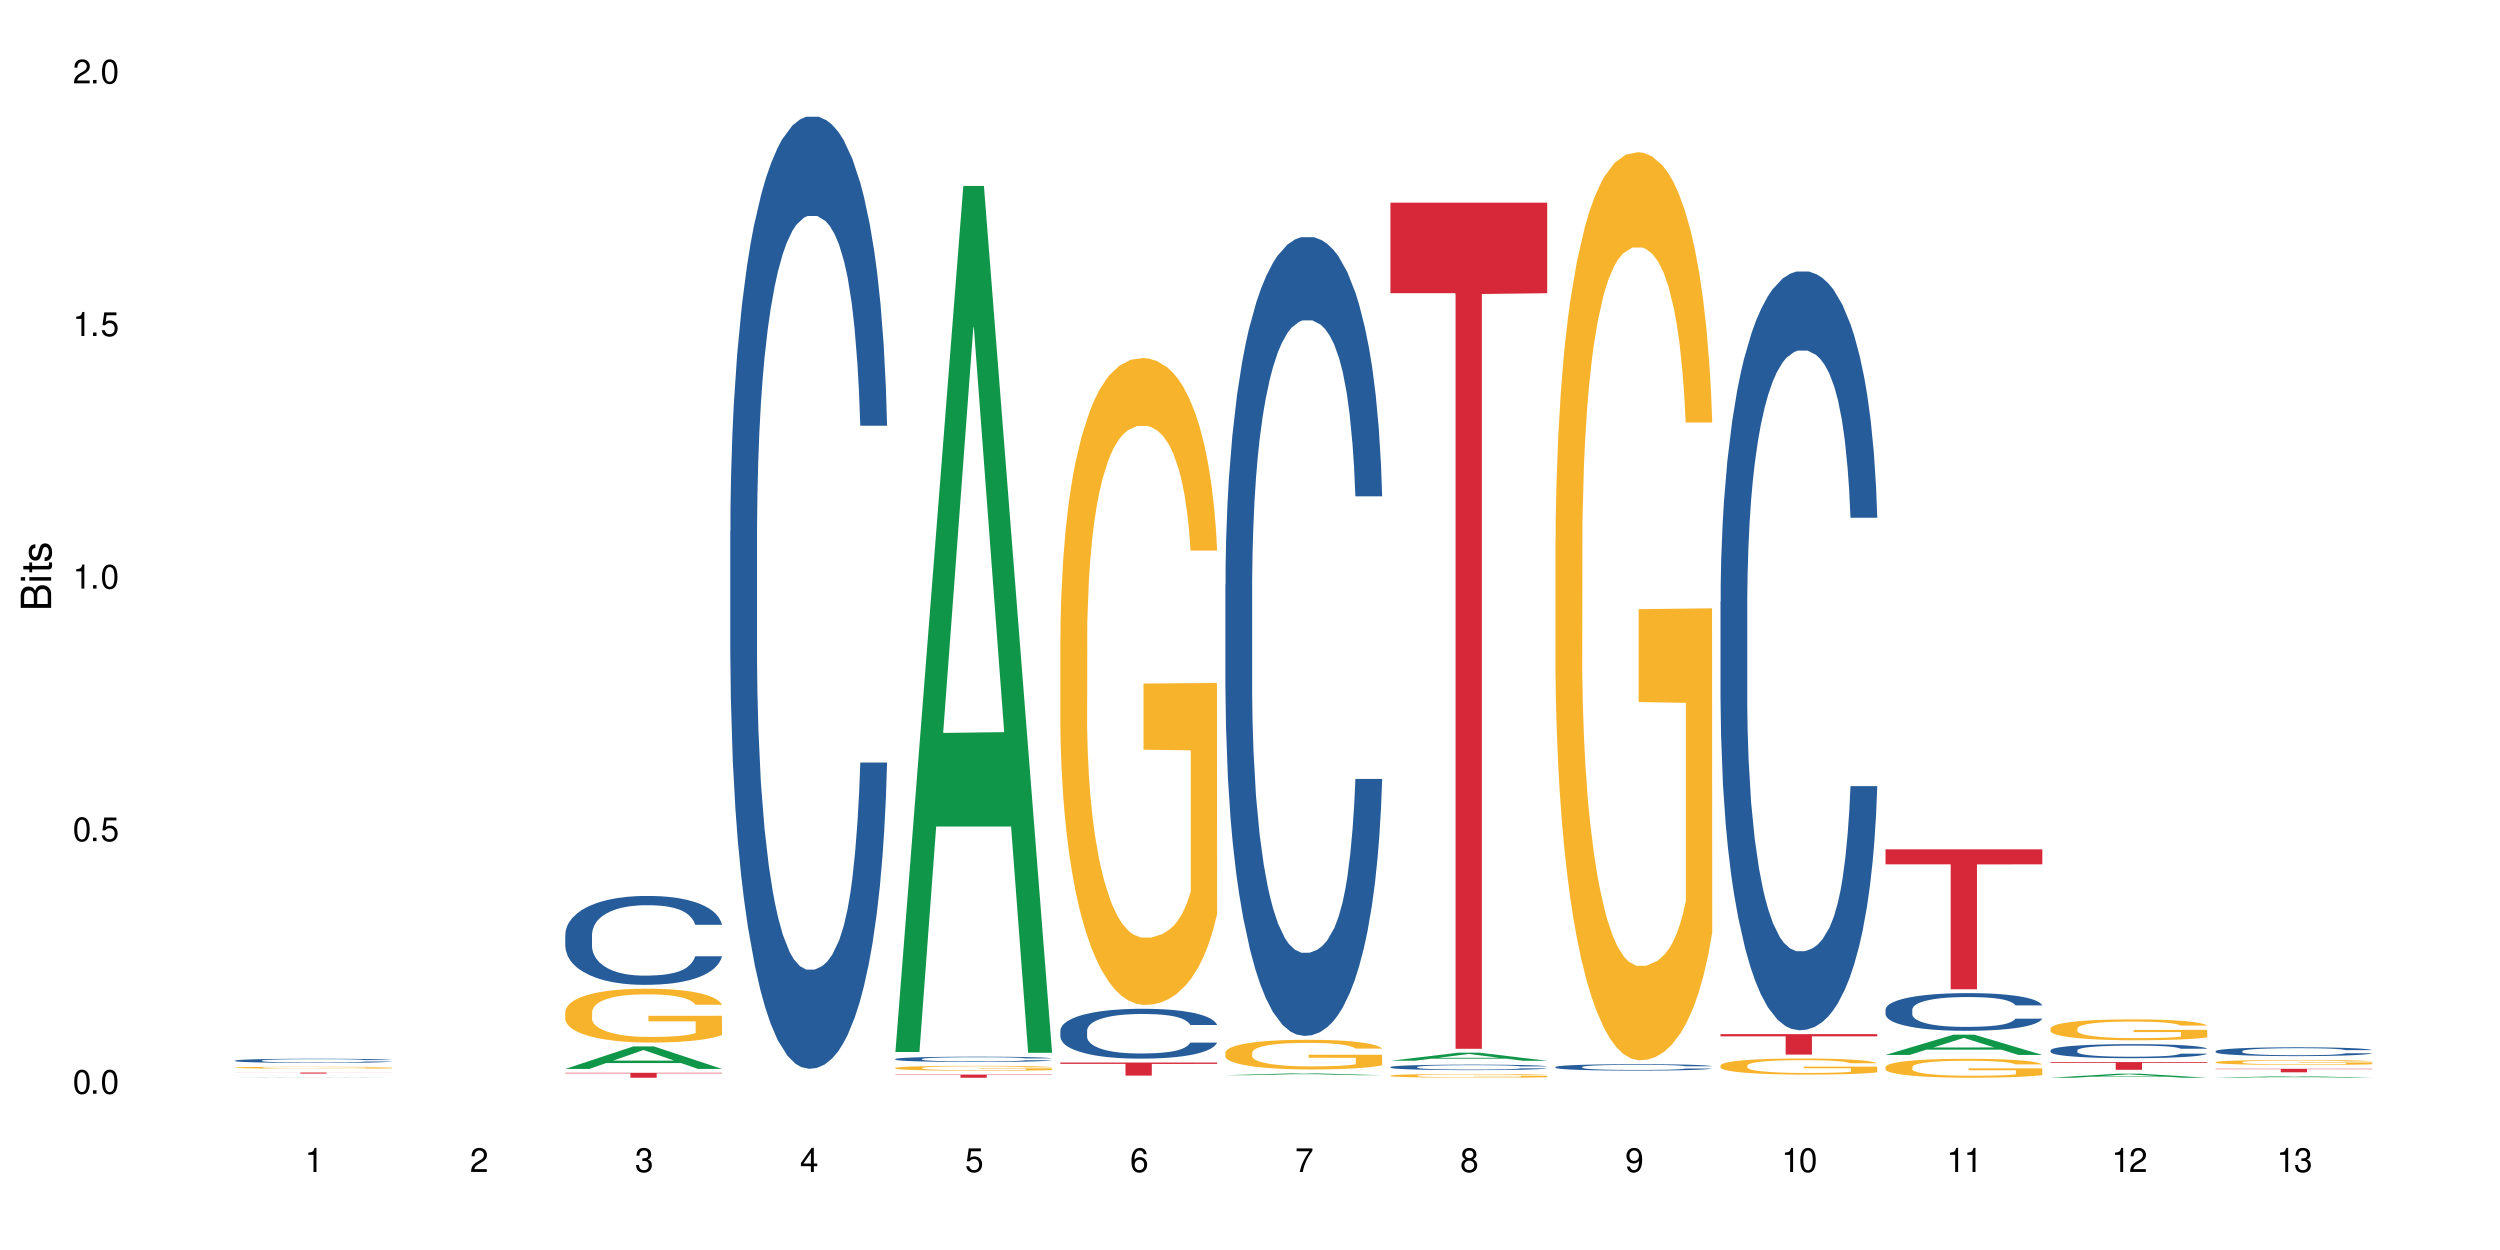 <?xml version="1.0" encoding="UTF-8"?>
<svg xmlns="http://www.w3.org/2000/svg" xmlns:xlink="http://www.w3.org/1999/xlink" width="720" height="360" viewBox="0 0 720 360">
<defs>
<g>
<g id="glyph-0-0">
</g>
<g id="glyph-0-1">
<path d="M 2.641 -6.938 C 2 -6.938 1.422 -6.656 1.078 -6.172 C 0.641 -5.562 0.406 -4.641 0.406 -3.359 C 0.406 -1.016 1.188 0.219 2.641 0.219 C 4.078 0.219 4.859 -1.016 4.859 -3.297 C 4.859 -4.641 4.656 -5.547 4.203 -6.172 C 3.844 -6.656 3.281 -6.938 2.641 -6.938 Z M 2.641 -6.188 C 3.547 -6.188 4 -5.25 4 -3.375 C 4 -1.406 3.562 -0.484 2.625 -0.484 C 1.734 -0.484 1.281 -1.438 1.281 -3.344 C 1.281 -5.25 1.734 -6.188 2.641 -6.188 Z M 2.641 -6.188 "/>
</g>
<g id="glyph-0-2">
<path d="M 1.828 -1 L 0.828 -1 L 0.828 0 L 1.828 0 Z M 1.828 -1 "/>
</g>
<g id="glyph-0-3">
<path d="M 4.562 -6.797 L 1.062 -6.797 L 0.547 -3.094 L 1.328 -3.094 C 1.719 -3.562 2.047 -3.734 2.578 -3.734 C 3.484 -3.734 4.062 -3.109 4.062 -2.094 C 4.062 -1.125 3.484 -0.531 2.578 -0.531 C 1.828 -0.531 1.375 -0.906 1.188 -1.672 L 0.328 -1.672 C 0.453 -1.109 0.547 -0.844 0.75 -0.594 C 1.125 -0.078 1.828 0.219 2.594 0.219 C 3.969 0.219 4.922 -0.781 4.922 -2.219 C 4.922 -3.562 4.031 -4.484 2.719 -4.484 C 2.25 -4.484 1.859 -4.359 1.469 -4.062 L 1.734 -5.969 L 4.562 -5.969 Z M 4.562 -6.797 "/>
</g>
<g id="glyph-0-4">
<path d="M 2.484 -4.938 L 2.484 0 L 3.328 0 L 3.328 -6.938 L 2.766 -6.938 C 2.469 -5.875 2.281 -5.734 0.984 -5.562 L 0.984 -4.938 Z M 2.484 -4.938 "/>
</g>
<g id="glyph-0-5">
<path d="M 4.859 -0.828 L 1.281 -0.828 C 1.359 -1.406 1.672 -1.781 2.5 -2.281 L 3.469 -2.828 C 4.406 -3.344 4.906 -4.062 4.906 -4.906 C 4.906 -5.484 4.672 -6.031 4.266 -6.406 C 3.859 -6.766 3.375 -6.938 2.719 -6.938 C 1.859 -6.938 1.219 -6.625 0.844 -6.031 C 0.609 -5.672 0.5 -5.234 0.484 -4.531 L 1.328 -4.531 C 1.359 -5.016 1.406 -5.281 1.531 -5.516 C 1.75 -5.938 2.188 -6.203 2.703 -6.203 C 3.469 -6.203 4.031 -5.641 4.031 -4.891 C 4.031 -4.344 3.719 -3.859 3.125 -3.516 L 2.234 -3 C 0.812 -2.172 0.406 -1.531 0.328 -0.016 L 4.859 -0.016 Z M 4.859 -0.828 "/>
</g>
<g id="glyph-0-6">
<path d="M 2.125 -3.188 L 2.578 -3.188 C 3.5 -3.188 3.984 -2.766 3.984 -1.922 C 3.984 -1.062 3.469 -0.531 2.594 -0.531 C 1.656 -0.531 1.203 -1 1.156 -2.016 L 0.312 -2.016 C 0.344 -1.453 0.438 -1.094 0.609 -0.781 C 0.953 -0.109 1.625 0.219 2.547 0.219 C 3.953 0.219 4.859 -0.625 4.859 -1.938 C 4.859 -2.828 4.516 -3.297 3.703 -3.594 C 4.344 -3.844 4.656 -4.328 4.656 -5.031 C 4.656 -6.219 3.875 -6.938 2.578 -6.938 C 1.203 -6.938 0.484 -6.172 0.453 -4.703 L 1.297 -4.703 C 1.312 -5.125 1.344 -5.359 1.453 -5.578 C 1.641 -5.969 2.062 -6.203 2.594 -6.203 C 3.344 -6.203 3.797 -5.75 3.797 -5 C 3.797 -4.516 3.609 -4.219 3.25 -4.047 C 3.016 -3.953 2.703 -3.922 2.125 -3.906 Z M 2.125 -3.188 "/>
</g>
<g id="glyph-0-7">
<path d="M 3.141 -1.672 L 3.141 0 L 3.984 0 L 3.984 -1.672 L 4.984 -1.672 L 4.984 -2.438 L 3.984 -2.438 L 3.984 -6.938 L 3.359 -6.938 L 0.266 -2.578 L 0.266 -1.672 Z M 3.141 -2.438 L 1 -2.438 L 3.141 -5.5 Z M 3.141 -2.438 "/>
</g>
<g id="glyph-0-8">
<path d="M 4.781 -5.125 C 4.609 -6.266 3.891 -6.938 2.844 -6.938 C 2.094 -6.938 1.422 -6.578 1.031 -5.953 C 0.594 -5.266 0.406 -4.422 0.406 -3.172 C 0.406 -2 0.578 -1.25 0.984 -0.641 C 1.359 -0.078 1.953 0.219 2.703 0.219 C 3.984 0.219 4.922 -0.75 4.922 -2.094 C 4.922 -3.375 4.062 -4.281 2.844 -4.281 C 2.172 -4.281 1.641 -4.031 1.281 -3.516 C 1.281 -5.234 1.828 -6.188 2.797 -6.188 C 3.391 -6.188 3.797 -5.797 3.938 -5.125 Z M 2.734 -3.531 C 3.547 -3.531 4.062 -2.953 4.062 -2.031 C 4.062 -1.156 3.484 -0.531 2.703 -0.531 C 1.922 -0.531 1.328 -1.188 1.328 -2.078 C 1.328 -2.938 1.906 -3.531 2.734 -3.531 Z M 2.734 -3.531 "/>
</g>
<g id="glyph-0-9">
<path d="M 4.984 -6.797 L 0.438 -6.797 L 0.438 -5.969 L 4.109 -5.969 C 2.5 -3.656 1.828 -2.234 1.328 0 L 2.219 0 C 2.594 -2.172 3.453 -4.047 4.984 -6.094 Z M 4.984 -6.797 "/>
</g>
<g id="glyph-0-10">
<path d="M 3.75 -3.656 C 4.469 -4.094 4.688 -4.438 4.688 -5.078 C 4.688 -6.172 3.844 -6.938 2.641 -6.938 C 1.438 -6.938 0.594 -6.172 0.594 -5.094 C 0.594 -4.438 0.812 -4.094 1.516 -3.656 C 0.734 -3.266 0.359 -2.703 0.359 -1.922 C 0.359 -0.656 1.281 0.219 2.641 0.219 C 3.984 0.219 4.922 -0.656 4.922 -1.922 C 4.922 -2.703 4.531 -3.266 3.75 -3.656 Z M 2.641 -6.188 C 3.359 -6.188 3.812 -5.75 3.812 -5.062 C 3.812 -4.406 3.344 -3.984 2.641 -3.984 C 1.922 -3.984 1.453 -4.406 1.453 -5.078 C 1.453 -5.75 1.922 -6.188 2.641 -6.188 Z M 2.641 -3.266 C 3.484 -3.266 4.062 -2.719 4.062 -1.906 C 4.062 -1.078 3.484 -0.531 2.625 -0.531 C 1.797 -0.531 1.219 -1.094 1.219 -1.906 C 1.219 -2.719 1.781 -3.266 2.641 -3.266 Z M 2.641 -3.266 "/>
</g>
<g id="glyph-0-11">
<path d="M 0.516 -1.578 C 0.672 -0.453 1.406 0.219 2.438 0.219 C 3.188 0.219 3.859 -0.141 4.266 -0.766 C 4.688 -1.453 4.891 -2.297 4.891 -3.547 C 4.891 -4.719 4.703 -5.453 4.312 -6.078 C 3.938 -6.641 3.344 -6.938 2.594 -6.938 C 1.297 -6.938 0.359 -5.969 0.359 -4.625 C 0.359 -3.344 1.234 -2.453 2.453 -2.453 C 3.094 -2.453 3.578 -2.672 4.016 -3.203 C 4 -1.484 3.469 -0.531 2.5 -0.531 C 1.906 -0.531 1.484 -0.906 1.359 -1.578 Z M 2.578 -6.203 C 3.375 -6.203 3.969 -5.531 3.969 -4.641 C 3.969 -3.797 3.391 -3.188 2.547 -3.188 C 1.734 -3.188 1.234 -3.766 1.234 -4.688 C 1.234 -5.562 1.797 -6.203 2.578 -6.203 Z M 2.578 -6.203 "/>
</g>
<g id="glyph-1-0">
</g>
<g id="glyph-1-1">
<path d="M 0 -0.953 L 0 -4.891 C 0 -5.719 -0.234 -6.344 -0.734 -6.797 C -1.188 -7.234 -1.812 -7.469 -2.5 -7.469 C -3.547 -7.469 -4.188 -7 -4.625 -5.875 C -4.984 -6.688 -5.625 -7.094 -6.531 -7.094 C -7.172 -7.094 -7.734 -6.859 -8.141 -6.391 C -8.562 -5.922 -8.75 -5.344 -8.75 -4.5 L -8.75 -0.953 Z M -4.984 -2.062 L -7.766 -2.062 L -7.766 -4.219 C -7.766 -4.844 -7.688 -5.203 -7.453 -5.5 C -7.219 -5.812 -6.859 -5.969 -6.375 -5.969 C -5.891 -5.969 -5.531 -5.812 -5.297 -5.5 C -5.062 -5.203 -4.984 -4.844 -4.984 -4.219 Z M -0.984 -2.062 L -4 -2.062 L -4 -4.781 C -4 -5.766 -3.438 -6.359 -2.484 -6.359 C -1.547 -6.359 -0.984 -5.766 -0.984 -4.781 Z M -0.984 -2.062 "/>
</g>
<g id="glyph-1-2">
<path d="M -6.281 -1.797 L -6.281 -0.797 L 0 -0.797 L 0 -1.797 Z M -8.75 -1.797 L -8.75 -0.797 L -7.484 -0.797 L -7.484 -1.797 Z M -8.75 -1.797 "/>
</g>
<g id="glyph-1-3">
<path d="M -6.281 -3.047 L -6.281 -2.016 L -8.016 -2.016 L -8.016 -1.016 L -6.281 -1.016 L -6.281 -0.172 L -5.469 -0.172 L -5.469 -1.016 L -0.719 -1.016 C -0.078 -1.016 0.281 -1.453 0.281 -2.234 C 0.281 -2.5 0.25 -2.719 0.188 -3.047 L -0.641 -3.047 C -0.609 -2.906 -0.594 -2.766 -0.594 -2.562 C -0.594 -2.141 -0.719 -2.016 -1.156 -2.016 L -5.469 -2.016 L -5.469 -3.047 Z M -6.281 -3.047 "/>
</g>
<g id="glyph-1-4">
<path d="M -4.531 -5.25 C -5.766 -5.25 -6.469 -4.422 -6.469 -2.969 C -6.469 -1.516 -5.719 -0.562 -4.547 -0.562 C -3.562 -0.562 -3.094 -1.062 -2.734 -2.562 L -2.516 -3.484 C -2.344 -4.188 -2.094 -4.469 -1.641 -4.469 C -1.047 -4.469 -0.641 -3.875 -0.641 -3 C -0.641 -2.453 -0.797 -2 -1.062 -1.75 C -1.25 -1.594 -1.422 -1.531 -1.875 -1.469 L -1.875 -0.406 C -0.422 -0.453 0.281 -1.266 0.281 -2.922 C 0.281 -4.5 -0.5 -5.516 -1.719 -5.516 C -2.656 -5.516 -3.172 -4.984 -3.469 -3.734 L -3.703 -2.766 C -3.891 -1.953 -4.156 -1.609 -4.594 -1.609 C -5.188 -1.609 -5.547 -2.125 -5.547 -2.938 C -5.547 -3.75 -5.203 -4.172 -4.531 -4.203 Z M -4.531 -5.25 "/>
</g>
</g>
</defs>
<rect x="-72" y="-36" width="864" height="432" fill="rgb(100%, 100%, 100%)" fill-opacity="1"/>
<path fill-rule="nonzero" fill="rgb(6.275%, 58.824%, 28.235%)" fill-opacity="1" d="M 67.73 310.387 L 67.777 310.383 L 87.316 310.312 L 93.25 310.312 L 112.883 310.387 L 105.984 310.387 L 101.066 310.367 L 79.5 310.367 L 74.676 310.387 L 67.73 310.387 L 81.574 310.359 L 99.086 310.359 L 90.355 310.324 L 90.164 310.324 L 81.527 310.359 L 81.574 310.359 Z M 67.73 310.387 "/>
<path fill-rule="nonzero" fill="rgb(14.51%, 36.078%, 60%)" fill-opacity="1" d="M 67.73 305.438 L 67.785 305.438 L 67.785 305.41 L 67.953 305.371 L 68.336 305.316 L 68.723 305.281 L 69.715 305.215 L 71.09 305.152 L 72.523 305.105 L 73.566 305.078 L 74.504 305.055 L 76.652 305.012 L 78.027 304.992 L 79.516 304.973 L 81.332 304.957 L 82.652 304.945 L 85.629 304.926 L 87.828 304.918 L 89.535 304.914 L 93.227 304.914 L 95.43 304.922 L 97.027 304.926 L 98.789 304.934 L 100.273 304.945 L 102.863 304.969 L 105.176 305 L 106.223 305.016 L 107.875 305.051 L 109.141 305.082 L 110.02 305.113 L 111.012 305.152 L 111.895 305.203 L 112.555 305.258 L 112.883 305.305 L 105.176 305.305 L 104.789 305.262 L 104.348 305.227 L 103.523 305.184 L 102.699 305.152 L 101.543 305.117 L 100.496 305.098 L 99.062 305.078 L 97.797 305.062 L 96.477 305.055 L 95.207 305.047 L 92.785 305.043 L 88.93 305.043 L 86.785 305.051 L 85.629 305.059 L 83.977 305.074 L 82.82 305.09 L 81.441 305.109 L 80.508 305.129 L 79.352 305.16 L 78.523 305.184 L 77.586 305.219 L 77.035 305.246 L 76.543 305.277 L 76.102 305.312 L 75.77 305.352 L 75.551 305.395 L 75.441 305.434 L 75.441 305.602 L 75.551 305.641 L 75.824 305.688 L 76.543 305.754 L 77.586 305.812 L 78.801 305.859 L 79.957 305.895 L 80.617 305.91 L 81.496 305.926 L 82.875 305.949 L 84.855 305.969 L 86.012 305.977 L 87.773 305.988 L 89.594 305.992 L 92.016 305.992 L 94.164 305.988 L 95.594 305.98 L 97.082 305.973 L 99.117 305.953 L 100.383 305.938 L 101.484 305.914 L 102.312 305.895 L 102.863 305.879 L 103.688 305.844 L 104.348 305.805 L 104.844 305.77 L 105.176 305.73 L 112.883 305.73 L 112.555 305.773 L 112.059 305.816 L 111.562 305.848 L 110.793 305.887 L 109.91 305.922 L 108.645 305.961 L 107.598 305.984 L 106.223 306.012 L 104.957 306.035 L 103.578 306.051 L 101.543 306.074 L 100.219 306.086 L 98.789 306.094 L 97.082 306.105 L 94.934 306.109 L 92.621 306.117 L 90.473 306.117 L 88.16 306.113 L 86.453 306.109 L 84.195 306.102 L 81.387 306.082 L 79.352 306.059 L 77.754 306.039 L 76.375 306.016 L 74.836 305.988 L 72.852 305.938 L 71.641 305.902 L 70.816 305.871 L 69.879 305.828 L 69.219 305.789 L 68.445 305.727 L 67.895 305.648 L 67.73 305.59 Z M 67.73 305.438 "/>
<path fill-rule="nonzero" fill="rgb(96.863%, 70.196%, 16.863%)" fill-opacity="1" d="M 67.73 307.461 L 67.785 307.461 L 67.785 307.449 L 68.008 307.426 L 68.559 307.398 L 69.273 307.371 L 70.043 307.352 L 70.539 307.34 L 71.367 307.328 L 72.082 307.316 L 73.898 307.293 L 76.211 307.273 L 77.477 307.266 L 78.91 307.254 L 80.945 307.246 L 81.883 307.242 L 84.746 307.234 L 87.996 307.23 L 91.574 307.227 L 93.227 307.23 L 95.484 307.23 L 98.566 307.234 L 100.328 307.242 L 101.707 307.246 L 103.137 307.254 L 104.898 307.262 L 106.551 307.273 L 107.875 307.285 L 109.195 307.301 L 110.297 307.316 L 111.234 307.336 L 112.059 307.355 L 112.555 307.371 L 112.883 307.391 L 105.23 307.391 L 104.789 307.371 L 104.293 307.359 L 103.469 307.344 L 102.641 307.332 L 101.816 307.32 L 100.273 307.309 L 98.953 307.301 L 97.301 307.293 L 95.703 307.289 L 93.887 307.285 L 89.867 307.285 L 87.223 307.289 L 85.684 307.293 L 84.582 307.297 L 83.039 307.305 L 82.102 307.309 L 81.551 307.312 L 79.902 307.328 L 78.801 307.344 L 78.195 307.352 L 77.422 307.367 L 76.871 307.379 L 76.266 307.402 L 75.938 307.414 L 75.496 307.449 L 75.441 307.539 L 75.605 307.559 L 75.938 307.578 L 76.375 307.594 L 77.035 307.613 L 77.699 307.629 L 78.855 307.648 L 79.844 307.66 L 80.617 307.668 L 82.102 307.684 L 82.707 307.688 L 84.141 307.695 L 85.629 307.703 L 87.445 307.707 L 88.82 307.711 L 91.023 307.715 L 93.832 307.715 L 97.137 307.711 L 99.227 307.707 L 100.66 307.703 L 101.598 307.699 L 102.754 307.695 L 103.578 307.688 L 104.348 307.684 L 105.285 307.676 L 105.285 307.559 L 91.684 307.555 L 91.684 307.5 L 112.828 307.5 L 112.883 307.695 L 111.727 307.707 L 110.297 307.719 L 108.918 307.73 L 107.488 307.738 L 105.449 307.746 L 103.797 307.754 L 101.266 307.762 L 98.953 307.766 L 96.531 307.77 L 89.594 307.77 L 87.168 307.766 L 85.242 307.762 L 83.48 307.758 L 81.719 307.75 L 79.516 307.742 L 78.082 307.73 L 76.598 307.723 L 75.109 307.711 L 73.789 307.695 L 72.906 307.688 L 72.027 307.672 L 71.09 307.66 L 70.207 307.641 L 69.547 307.625 L 68.941 307.609 L 68.5 307.594 L 68.062 307.57 L 67.84 307.555 L 67.73 307.539 Z M 67.73 307.461 "/>
<path fill-rule="nonzero" fill="rgb(83.922%, 15.686%, 22.353%)" fill-opacity="1" d="M 67.73 308.883 L 112.883 308.883 L 112.883 308.914 L 94.066 308.918 L 94.066 309.199 L 86.496 309.199 L 86.496 308.918 L 86.387 308.914 L 67.73 308.914 Z M 67.73 308.883 "/>
<path fill-rule="nonzero" fill="rgb(6.275%, 58.824%, 28.235%)" fill-opacity="1" d="M 162.793 307.848 L 162.84 307.84 L 182.379 301.371 L 188.312 301.371 L 207.945 307.852 L 201.047 307.852 L 196.125 306.16 L 174.562 306.16 L 169.738 307.848 L 162.793 307.848 L 176.637 305.461 L 194.148 305.453 L 185.418 302.43 L 185.32 302.422 L 185.223 302.441 L 176.59 305.453 L 176.637 305.461 Z M 162.793 307.848 "/>
<path fill-rule="nonzero" fill="rgb(14.51%, 36.078%, 60%)" fill-opacity="1" d="M 162.793 269.184 L 162.848 269.16 L 162.848 268.598 L 163.012 267.707 L 163.398 266.586 L 163.781 265.812 L 164.773 264.434 L 166.148 263.102 L 167.582 262.07 L 168.629 261.465 L 169.562 260.996 L 171.711 260.129 L 173.09 259.684 L 174.574 259.289 L 176.391 258.891 L 177.715 258.656 L 180.688 258.281 L 182.891 258.117 L 184.598 258.047 L 188.285 258.047 L 190.488 258.141 L 192.086 258.258 L 193.848 258.445 L 195.336 258.656 L 197.922 259.172 L 200.234 259.824 L 201.281 260.199 L 202.934 260.926 L 204.199 261.625 L 205.082 262.234 L 206.074 263.102 L 206.953 264.152 L 207.613 265.348 L 207.945 266.352 L 200.234 266.352 L 199.852 265.418 L 199.41 264.691 L 198.582 263.73 L 197.758 263.055 L 196.602 262.375 L 195.555 261.93 L 194.125 261.484 L 192.855 261.207 L 191.535 260.996 L 190.27 260.855 L 187.848 260.715 L 185.039 260.715 L 183.992 260.762 L 181.844 260.949 L 180.688 261.113 L 179.035 261.441 L 177.879 261.742 L 176.504 262.211 L 175.566 262.609 L 174.41 263.219 L 173.586 263.754 L 172.648 264.527 L 172.098 265.113 L 171.602 265.766 L 171.16 266.539 L 170.832 267.359 L 170.609 268.223 L 170.5 269.066 L 170.5 272.691 L 170.609 273.531 L 170.887 274.516 L 171.602 275.941 L 172.648 277.184 L 173.859 278.164 L 175.016 278.867 L 175.676 279.195 L 176.559 279.566 L 177.934 280.035 L 179.918 280.504 L 181.074 280.691 L 182.836 280.879 L 184.652 280.973 L 187.074 280.973 L 189.223 280.879 L 190.656 280.762 L 192.141 280.574 L 194.18 280.176 L 195.445 279.801 L 196.547 279.355 L 197.371 278.914 L 197.922 278.539 L 198.75 277.812 L 199.41 277.02 L 199.906 276.199 L 200.234 275.402 L 207.945 275.402 L 207.613 276.34 L 207.117 277.254 L 206.625 277.93 L 205.852 278.75 L 204.973 279.473 L 203.703 280.293 L 202.66 280.832 L 201.281 281.414 L 200.016 281.859 L 198.641 282.258 L 196.602 282.727 L 195.281 282.961 L 193.848 283.172 L 192.141 283.355 L 189.992 283.52 L 187.68 283.613 L 185.535 283.637 L 183.219 283.59 L 181.512 283.496 L 179.254 283.285 L 176.449 282.867 L 174.41 282.422 L 172.812 281.977 L 171.438 281.508 L 169.895 280.879 L 167.914 279.848 L 166.699 279.055 L 165.875 278.398 L 164.938 277.484 L 164.277 276.668 L 163.508 275.355 L 162.957 273.695 L 162.793 272.41 Z M 162.793 269.184 "/>
<path fill-rule="nonzero" fill="rgb(96.863%, 70.196%, 16.863%)" fill-opacity="1" d="M 162.793 291.391 L 162.848 291.379 L 162.848 291.094 L 163.066 290.457 L 163.617 289.578 L 164.332 288.855 L 165.105 288.289 L 165.602 287.992 L 166.426 287.566 L 167.141 287.258 L 168.957 286.617 L 171.27 286.023 L 172.539 285.77 L 173.969 285.527 L 176.008 285.258 L 176.941 285.16 L 179.805 284.934 L 183.055 284.793 L 186.633 284.75 L 188.285 284.762 L 190.543 284.82 L 193.629 284.977 L 195.391 285.117 L 196.766 285.258 L 198.199 285.445 L 199.961 285.727 L 201.613 286.066 L 202.934 286.406 L 204.254 286.832 L 205.355 287.285 L 206.293 287.781 L 207.117 288.375 L 207.613 288.871 L 207.945 289.367 L 200.289 289.367 L 199.852 288.871 L 199.355 288.488 L 198.527 288.02 L 197.703 287.68 L 196.875 287.414 L 195.336 287.043 L 194.012 286.816 L 192.363 286.617 L 190.766 286.492 L 188.949 286.406 L 187.848 286.379 L 184.926 286.379 L 182.285 286.477 L 180.742 286.59 L 179.641 286.703 L 178.098 286.918 L 177.164 287.086 L 176.613 287.199 L 174.961 287.641 L 173.859 288.035 L 173.254 288.305 L 172.484 288.73 L 171.934 289.113 L 171.328 289.68 L 170.996 290.102 L 170.555 291.066 L 170.5 293.617 L 170.664 294.156 L 170.996 294.734 L 171.438 295.246 L 172.098 295.781 L 172.758 296.195 L 173.914 296.746 L 174.906 297.113 L 175.676 297.355 L 177.164 297.738 L 177.77 297.867 L 179.199 298.121 L 180.688 298.32 L 182.504 298.488 L 183.883 298.574 L 186.082 298.645 L 188.891 298.645 L 192.195 298.559 L 194.289 298.445 L 195.719 298.332 L 196.656 298.234 L 197.812 298.078 L 198.641 297.938 L 199.41 297.781 L 200.348 297.539 L 200.348 294.156 L 186.746 294.141 L 186.746 292.555 L 207.891 292.539 L 207.945 298.078 L 206.789 298.461 L 205.355 298.828 L 203.98 299.113 L 202.547 299.352 L 200.512 299.621 L 198.859 299.793 L 196.324 299.988 L 194.012 300.117 L 191.59 300.203 L 189.441 300.246 L 186.91 300.258 L 184.652 300.23 L 182.23 300.145 L 180.301 300.031 L 178.539 299.891 L 176.777 299.707 L 174.574 299.41 L 173.145 299.168 L 171.656 298.871 L 170.172 298.516 L 168.848 298.133 L 167.969 297.836 L 167.086 297.496 L 166.148 297.07 L 165.27 296.59 L 164.609 296.152 L 164.004 295.656 L 163.562 295.188 L 163.121 294.551 L 162.902 294.039 L 162.793 293.602 Z M 162.793 291.391 "/>
<path fill-rule="nonzero" fill="rgb(83.922%, 15.686%, 22.353%)" fill-opacity="1" d="M 162.793 308.965 L 207.945 308.965 L 207.945 309.117 L 189.125 309.117 L 189.125 310.387 L 181.555 310.387 L 181.555 309.121 L 181.445 309.117 L 162.793 309.117 Z M 162.793 308.965 "/>
<path fill-rule="nonzero" fill="rgb(14.51%, 36.078%, 60%)" fill-opacity="1" d="M 210.32 152.93 L 210.375 152.68 L 210.375 146.664 L 210.543 137.141 L 210.926 125.109 L 211.312 116.84 L 212.305 102.051 L 213.68 87.766 L 215.113 76.738 L 216.16 70.223 L 217.094 65.211 L 219.242 55.938 L 220.617 51.176 L 222.105 46.914 L 223.922 42.652 L 225.246 40.145 L 228.219 36.137 L 230.422 34.383 L 232.129 33.629 L 235.816 33.629 L 238.02 34.633 L 239.617 35.887 L 241.379 37.891 L 242.863 40.145 L 245.453 45.66 L 247.766 52.676 L 248.812 56.688 L 250.465 64.457 L 251.73 71.977 L 252.613 78.492 L 253.602 87.766 L 254.484 99.047 L 255.145 111.828 L 255.477 122.605 L 247.766 122.605 L 247.379 112.578 L 246.941 104.809 L 246.113 94.535 L 245.289 87.266 L 244.133 79.996 L 243.086 75.234 L 241.652 70.473 L 240.387 67.465 L 239.066 65.211 L 237.801 63.707 L 235.375 62.203 L 232.566 62.203 L 231.523 62.703 L 229.375 64.707 L 228.219 66.461 L 226.566 69.973 L 225.41 73.23 L 224.031 78.242 L 223.098 82.504 L 221.941 89.02 L 221.113 94.785 L 220.18 103.055 L 219.629 109.32 L 219.133 116.34 L 218.691 124.609 L 218.359 133.383 L 218.141 142.656 L 218.031 151.68 L 218.031 190.527 L 218.141 199.551 L 218.418 210.078 L 219.133 225.363 L 220.18 238.648 L 221.391 249.176 L 222.547 256.695 L 223.207 260.203 L 224.086 264.215 L 225.465 269.227 L 227.445 274.238 L 228.602 276.242 L 230.367 278.25 L 232.184 279.25 L 234.605 279.25 L 236.754 278.25 L 238.184 276.996 L 239.672 274.992 L 241.707 270.73 L 242.977 266.719 L 244.078 261.957 L 244.902 257.195 L 245.453 253.184 L 246.277 245.414 L 246.941 236.895 L 247.438 228.121 L 247.766 219.602 L 255.477 219.602 L 255.145 229.625 L 254.648 239.402 L 254.152 246.668 L 253.383 255.441 L 252.5 263.211 L 251.234 271.984 L 250.188 277.746 L 248.812 284.012 L 247.547 288.777 L 246.168 293.035 L 244.133 298.051 L 242.809 300.555 L 241.379 302.812 L 239.672 304.816 L 237.523 306.57 L 235.211 307.574 L 233.062 307.824 L 230.75 307.324 L 229.043 306.32 L 226.785 304.062 L 223.977 299.555 L 221.941 294.789 L 220.344 290.027 L 218.965 285.016 L 217.426 278.25 L 215.441 267.223 L 214.23 258.699 L 213.406 251.68 L 212.469 241.906 L 211.809 233.133 L 211.039 219.098 L 210.488 201.305 L 210.32 187.52 Z M 210.32 152.93 "/>
<path fill-rule="nonzero" fill="rgb(6.275%, 58.824%, 28.235%)" fill-opacity="1" d="M 257.852 302.98 L 257.898 302.746 L 277.438 53.551 L 283.371 53.551 L 303.004 303.215 L 296.105 303.215 L 291.188 238.043 L 269.621 238.043 L 264.797 302.98 L 257.852 302.98 L 271.695 211.086 L 289.207 210.852 L 280.477 94.34 L 280.379 94.105 L 280.285 94.809 L 271.648 210.852 L 271.695 211.086 Z M 257.852 302.98 "/>
<path fill-rule="nonzero" fill="rgb(14.51%, 36.078%, 60%)" fill-opacity="1" d="M 257.852 304.988 L 257.906 304.988 L 257.906 304.953 L 258.07 304.902 L 258.457 304.836 L 258.844 304.789 L 259.832 304.707 L 261.211 304.629 L 262.641 304.566 L 263.688 304.531 L 264.625 304.504 L 266.773 304.449 L 268.148 304.426 L 269.637 304.402 L 271.453 304.379 L 272.773 304.363 L 275.746 304.34 L 277.949 304.332 L 279.656 304.328 L 283.348 304.328 L 285.551 304.332 L 287.145 304.34 L 288.91 304.352 L 290.395 304.363 L 292.984 304.395 L 295.297 304.434 L 296.344 304.453 L 297.996 304.5 L 299.262 304.539 L 300.141 304.574 L 301.133 304.629 L 302.016 304.691 L 302.676 304.762 L 303.004 304.82 L 295.297 304.82 L 294.91 304.766 L 294.469 304.723 L 293.645 304.664 L 292.816 304.625 L 291.66 304.586 L 290.617 304.559 L 289.184 304.531 L 287.918 304.516 L 286.598 304.504 L 285.328 304.492 L 282.906 304.484 L 280.098 304.484 L 279.051 304.488 L 276.902 304.5 L 275.746 304.508 L 274.098 304.527 L 272.941 304.547 L 271.562 304.574 L 270.625 304.598 L 269.469 304.633 L 268.645 304.668 L 267.707 304.711 L 267.156 304.746 L 266.66 304.785 L 266.223 304.832 L 265.891 304.879 L 265.672 304.934 L 265.562 304.98 L 265.562 305.199 L 265.672 305.25 L 265.945 305.305 L 266.66 305.391 L 267.707 305.465 L 268.918 305.523 L 270.074 305.566 L 270.738 305.586 L 271.617 305.605 L 272.996 305.637 L 274.977 305.664 L 276.133 305.676 L 277.895 305.684 L 279.711 305.691 L 282.137 305.691 L 284.281 305.684 L 285.715 305.68 L 287.203 305.668 L 289.238 305.645 L 290.504 305.621 L 291.605 305.594 L 292.434 305.566 L 292.984 305.547 L 293.809 305.504 L 294.469 305.457 L 294.965 305.406 L 295.297 305.359 L 303.004 305.359 L 302.676 305.414 L 302.18 305.469 L 301.684 305.508 L 300.914 305.559 L 300.031 305.602 L 298.766 305.648 L 297.719 305.684 L 296.344 305.719 L 295.074 305.742 L 293.699 305.766 L 291.66 305.797 L 290.34 305.809 L 288.91 305.82 L 287.203 305.832 L 285.055 305.844 L 282.742 305.848 L 278.281 305.848 L 276.574 305.84 L 274.316 305.828 L 271.508 305.805 L 269.469 305.777 L 267.875 305.75 L 266.496 305.723 L 264.953 305.684 L 262.973 305.625 L 261.762 305.578 L 260.934 305.539 L 260 305.484 L 259.34 305.434 L 258.566 305.355 L 258.016 305.258 L 257.852 305.18 Z M 257.852 304.988 "/>
<path fill-rule="nonzero" fill="rgb(96.863%, 70.196%, 16.863%)" fill-opacity="1" d="M 257.852 307.566 L 257.906 307.562 L 257.906 307.539 L 258.125 307.48 L 258.676 307.402 L 259.395 307.336 L 260.164 307.281 L 260.66 307.258 L 261.484 307.219 L 262.203 307.188 L 264.02 307.133 L 266.332 307.078 L 267.598 307.055 L 269.031 307.031 L 271.066 307.008 L 272.004 307 L 274.867 306.977 L 278.117 306.965 L 281.695 306.961 L 283.348 306.961 L 285.605 306.969 L 288.688 306.98 L 290.449 306.996 L 291.828 307.008 L 293.258 307.023 L 295.02 307.051 L 296.672 307.082 L 297.996 307.113 L 299.316 307.148 L 300.418 307.191 L 301.352 307.238 L 302.18 307.289 L 302.676 307.336 L 303.004 307.383 L 295.352 307.383 L 294.91 307.336 L 294.414 307.301 L 293.59 307.258 L 292.762 307.227 L 291.938 307.203 L 290.395 307.168 L 289.074 307.148 L 287.422 307.133 L 285.824 307.121 L 284.008 307.113 L 282.906 307.109 L 279.988 307.109 L 277.344 307.117 L 275.805 307.129 L 274.703 307.141 L 273.16 307.156 L 272.223 307.172 L 271.672 307.184 L 270.02 307.223 L 268.918 307.262 L 268.312 307.285 L 267.543 307.324 L 266.992 307.359 L 266.387 307.41 L 266.055 307.449 L 265.617 307.535 L 265.562 307.77 L 265.727 307.816 L 266.055 307.871 L 266.496 307.918 L 267.156 307.965 L 267.82 308.004 L 268.977 308.055 L 269.965 308.086 L 270.738 308.109 L 272.223 308.145 L 272.828 308.156 L 274.262 308.18 L 275.746 308.195 L 277.566 308.211 L 278.941 308.219 L 281.145 308.227 L 283.953 308.227 L 287.258 308.219 L 289.348 308.207 L 290.781 308.199 L 291.719 308.188 L 292.875 308.176 L 293.699 308.16 L 294.469 308.148 L 295.406 308.125 L 295.406 307.816 L 281.805 307.816 L 281.805 307.672 L 302.949 307.672 L 303.004 308.176 L 301.848 308.211 L 300.418 308.242 L 299.039 308.27 L 297.609 308.289 L 295.57 308.316 L 293.918 308.332 L 291.387 308.348 L 289.074 308.359 L 286.652 308.367 L 284.504 308.371 L 281.969 308.375 L 279.711 308.371 L 277.289 308.363 L 275.363 308.352 L 273.602 308.34 L 271.84 308.324 L 269.637 308.297 L 268.203 308.273 L 266.719 308.246 L 265.23 308.215 L 263.91 308.18 L 263.027 308.152 L 262.148 308.121 L 261.211 308.082 L 260.328 308.039 L 259.668 308 L 259.062 307.953 L 258.621 307.91 L 258.184 307.852 L 257.961 307.809 L 257.852 307.766 Z M 257.852 307.566 "/>
<path fill-rule="nonzero" fill="rgb(83.922%, 15.686%, 22.353%)" fill-opacity="1" d="M 257.852 309.484 L 303.004 309.484 L 303.004 309.582 L 284.188 309.582 L 284.188 310.387 L 276.617 310.387 L 276.617 309.582 L 257.852 309.582 Z M 257.852 309.484 "/>
<path fill-rule="nonzero" fill="rgb(14.51%, 36.078%, 60%)" fill-opacity="1" d="M 305.383 296.785 L 305.438 296.773 L 305.438 296.457 L 305.602 295.961 L 305.988 295.332 L 306.371 294.898 L 307.363 294.125 L 308.742 293.375 L 310.172 292.801 L 311.219 292.457 L 312.156 292.195 L 314.301 291.711 L 315.68 291.461 L 317.164 291.238 L 318.984 291.016 L 320.305 290.887 L 323.277 290.676 L 325.48 290.582 L 327.188 290.543 L 330.879 290.543 L 333.078 290.598 L 334.676 290.664 L 336.438 290.766 L 337.926 290.887 L 340.512 291.176 L 342.828 291.543 L 343.871 291.75 L 345.523 292.156 L 346.789 292.551 L 347.672 292.891 L 348.664 293.375 L 349.543 293.965 L 350.203 294.637 L 350.535 295.199 L 342.828 295.199 L 342.441 294.676 L 342 294.27 L 341.176 293.73 L 340.348 293.352 L 339.191 292.969 L 338.145 292.723 L 336.715 292.473 L 335.449 292.316 L 334.125 292.195 L 332.859 292.117 L 330.438 292.039 L 327.629 292.039 L 326.582 292.066 L 324.434 292.172 L 323.277 292.262 L 321.625 292.445 L 320.469 292.617 L 319.094 292.879 L 318.156 293.102 L 317 293.441 L 316.176 293.742 L 315.238 294.176 L 314.688 294.504 L 314.191 294.871 L 313.75 295.305 L 313.422 295.762 L 313.199 296.246 L 313.09 296.719 L 313.09 298.754 L 313.199 299.223 L 313.477 299.773 L 314.191 300.574 L 315.238 301.27 L 316.449 301.82 L 317.605 302.215 L 318.266 302.398 L 319.148 302.605 L 320.523 302.871 L 322.508 303.133 L 323.664 303.234 L 325.426 303.34 L 327.242 303.395 L 329.664 303.395 L 331.812 303.34 L 333.246 303.277 L 334.73 303.172 L 336.77 302.949 L 338.035 302.738 L 339.137 302.488 L 339.961 302.238 L 340.512 302.031 L 341.34 301.625 L 342 301.18 L 342.496 300.719 L 342.828 300.273 L 350.535 300.273 L 350.203 300.797 L 349.711 301.309 L 349.215 301.688 L 348.441 302.148 L 347.562 302.555 L 346.297 303.012 L 345.25 303.316 L 343.871 303.645 L 342.605 303.891 L 341.23 304.113 L 339.191 304.379 L 337.871 304.508 L 336.438 304.625 L 334.73 304.73 L 332.586 304.824 L 330.27 304.875 L 328.125 304.887 L 325.812 304.863 L 324.105 304.809 L 321.848 304.691 L 319.039 304.457 L 317 304.207 L 315.402 303.957 L 314.027 303.695 L 312.484 303.34 L 310.504 302.766 L 309.293 302.32 L 308.465 301.953 L 307.531 301.441 L 306.867 300.98 L 306.098 300.246 L 305.547 299.316 L 305.383 298.594 Z M 305.383 296.785 "/>
<path fill-rule="nonzero" fill="rgb(96.863%, 70.196%, 16.863%)" fill-opacity="1" d="M 305.383 182.91 L 305.438 182.738 L 305.438 179.336 L 305.656 171.68 L 306.207 161.129 L 306.922 152.449 L 307.695 145.645 L 308.191 142.07 L 309.016 136.965 L 309.73 133.223 L 311.551 125.562 L 313.863 118.418 L 315.129 115.355 L 316.559 112.461 L 318.598 109.227 L 319.535 108.035 L 322.398 105.312 L 325.645 103.613 L 329.227 103.102 L 330.879 103.273 L 333.137 103.953 L 336.219 105.824 L 337.98 107.527 L 339.355 109.227 L 340.789 111.441 L 342.551 114.844 L 344.203 118.926 L 345.523 123.012 L 346.848 128.117 L 347.949 133.562 L 348.883 139.516 L 349.711 146.664 L 350.203 152.621 L 350.535 158.574 L 342.883 158.574 L 342.441 152.621 L 341.945 148.027 L 341.121 142.41 L 340.293 138.328 L 339.469 135.094 L 337.926 130.668 L 336.605 127.945 L 334.953 125.562 L 333.355 124.031 L 331.539 123.012 L 330.438 122.672 L 327.52 122.672 L 324.875 123.863 L 323.332 125.223 L 322.23 126.586 L 320.691 129.137 L 319.754 131.18 L 319.203 132.539 L 317.551 137.816 L 316.449 142.582 L 315.844 145.812 L 315.074 150.918 L 314.523 155.512 L 313.918 162.32 L 313.586 167.426 L 313.145 178.996 L 313.09 209.625 L 313.258 216.094 L 313.586 223.07 L 314.027 229.195 L 314.688 235.66 L 315.348 240.594 L 316.504 247.23 L 317.496 251.656 L 318.266 254.551 L 319.754 259.145 L 320.359 260.676 L 321.793 263.738 L 323.277 266.121 L 325.094 268.164 L 326.473 269.184 L 328.676 270.035 L 331.484 270.035 L 334.785 269.012 L 336.879 267.652 L 338.312 266.289 L 339.246 265.098 L 340.402 263.227 L 341.23 261.527 L 342 259.652 L 342.938 256.762 L 342.938 216.094 L 329.336 215.922 L 329.336 196.863 L 350.48 196.691 L 350.535 263.227 L 349.379 267.82 L 347.949 272.246 L 346.57 275.648 L 345.141 278.543 L 343.102 281.777 L 341.449 283.816 L 338.918 286.199 L 336.605 287.73 L 334.18 288.754 L 332.035 289.262 L 329.5 289.434 L 327.242 289.094 L 324.82 288.07 L 322.895 286.711 L 321.129 285.008 L 319.367 282.797 L 317.164 279.223 L 315.734 276.332 L 314.246 272.758 L 312.762 268.504 L 311.438 263.91 L 310.559 260.336 L 309.676 256.25 L 308.742 251.145 L 307.859 245.359 L 307.199 240.086 L 306.594 234.129 L 306.152 228.516 L 305.711 220.855 L 305.492 214.73 L 305.383 209.457 Z M 305.383 182.91 "/>
<path fill-rule="nonzero" fill="rgb(83.922%, 15.686%, 22.353%)" fill-opacity="1" d="M 305.383 306 L 350.535 306 L 350.535 306.402 L 331.719 306.406 L 331.719 309.766 L 324.145 309.766 L 324.145 306.41 L 324.035 306.402 L 305.383 306.402 Z M 305.383 306 "/>
<path fill-rule="nonzero" fill="rgb(6.275%, 58.824%, 28.235%)" fill-opacity="1" d="M 352.91 309.66 L 352.961 309.66 L 372.496 309.117 L 378.43 309.117 L 398.066 309.66 L 391.168 309.66 L 386.246 309.52 L 364.684 309.52 L 359.859 309.66 L 352.91 309.66 L 366.758 309.461 L 384.27 309.461 L 375.535 309.207 L 375.344 309.207 L 366.707 309.461 L 366.758 309.461 Z M 352.91 309.66 "/>
<path fill-rule="nonzero" fill="rgb(14.51%, 36.078%, 60%)" fill-opacity="1" d="M 352.91 168.395 L 352.969 168.188 L 352.969 163.141 L 353.133 155.148 L 353.52 145.055 L 353.902 138.117 L 354.895 125.711 L 356.27 113.723 L 357.703 104.473 L 358.75 99.004 L 359.684 94.797 L 361.832 87.02 L 363.211 83.023 L 364.695 79.449 L 366.512 75.875 L 367.836 73.77 L 370.809 70.406 L 373.012 68.934 L 374.719 68.305 L 378.406 68.305 L 380.609 69.145 L 382.207 70.195 L 383.969 71.879 L 385.457 73.77 L 388.043 78.398 L 390.355 84.285 L 391.402 87.648 L 393.055 94.168 L 394.32 100.477 L 395.203 105.941 L 396.195 113.723 L 397.074 123.188 L 397.734 133.91 L 398.066 142.953 L 390.355 142.953 L 389.973 134.543 L 389.531 128.023 L 388.703 119.402 L 387.879 113.305 L 386.723 107.203 L 385.676 103.211 L 384.246 99.215 L 382.977 96.691 L 381.656 94.797 L 380.391 93.535 L 377.965 92.273 L 375.16 92.273 L 374.113 92.695 L 371.965 94.379 L 370.809 95.852 L 369.156 98.793 L 368 101.527 L 366.625 105.734 L 365.688 109.309 L 364.531 114.773 L 363.703 119.613 L 362.77 126.551 L 362.219 131.809 L 361.723 137.695 L 361.281 144.637 L 360.953 151.996 L 360.73 159.773 L 360.621 167.344 L 360.621 199.938 L 360.73 207.508 L 361.008 216.34 L 361.723 229.168 L 362.77 240.312 L 363.98 249.145 L 365.137 255.453 L 365.797 258.395 L 366.68 261.762 L 368.055 265.965 L 370.039 270.172 L 371.195 271.855 L 372.957 273.535 L 374.773 274.379 L 377.195 274.379 L 379.344 273.535 L 380.773 272.484 L 382.262 270.801 L 384.301 267.227 L 385.566 263.863 L 386.668 259.867 L 387.492 255.871 L 388.043 252.508 L 388.871 245.988 L 389.531 238.84 L 390.027 231.48 L 390.355 224.332 L 398.066 224.332 L 397.734 232.742 L 397.238 240.941 L 396.742 247.043 L 395.973 254.402 L 395.094 260.918 L 393.824 268.281 L 392.781 273.117 L 391.402 278.371 L 390.137 282.367 L 388.758 285.941 L 386.723 290.148 L 385.402 292.25 L 383.969 294.145 L 382.262 295.824 L 380.113 297.297 L 377.801 298.141 L 375.652 298.348 L 373.34 297.93 L 371.633 297.086 L 369.375 295.195 L 366.566 291.41 L 364.531 287.414 L 362.934 283.418 L 361.559 279.215 L 360.016 273.535 L 358.031 264.285 L 356.82 257.133 L 355.996 251.246 L 355.059 243.047 L 354.398 235.688 L 353.629 223.91 L 353.078 208.98 L 352.91 197.414 Z M 352.91 168.395 "/>
<path fill-rule="nonzero" fill="rgb(96.863%, 70.196%, 16.863%)" fill-opacity="1" d="M 352.91 303.121 L 352.969 303.113 L 352.969 302.957 L 353.188 302.605 L 353.738 302.121 L 354.453 301.723 L 355.227 301.41 L 355.719 301.246 L 356.547 301.012 L 357.262 300.844 L 359.078 300.492 L 361.391 300.164 L 362.66 300.023 L 364.09 299.891 L 366.129 299.742 L 367.062 299.688 L 369.926 299.562 L 373.176 299.484 L 376.754 299.461 L 378.406 299.469 L 380.664 299.5 L 383.75 299.586 L 385.512 299.664 L 386.887 299.742 L 388.32 299.844 L 390.082 300 L 391.734 300.188 L 393.055 300.375 L 394.375 300.609 L 395.477 300.859 L 396.414 301.129 L 397.238 301.457 L 397.734 301.73 L 398.066 302.004 L 390.41 302.004 L 389.973 301.73 L 389.477 301.52 L 388.648 301.262 L 387.824 301.074 L 386.996 300.93 L 385.457 300.727 L 384.133 300.602 L 382.48 300.492 L 380.887 300.422 L 379.066 300.375 L 377.965 300.359 L 375.047 300.359 L 372.406 300.414 L 370.863 300.477 L 369.762 300.539 L 368.219 300.656 L 367.285 300.75 L 366.734 300.812 L 365.082 301.051 L 363.98 301.27 L 363.375 301.418 L 362.602 301.652 L 362.055 301.863 L 361.445 302.176 L 361.117 302.41 L 360.676 302.941 L 360.621 304.344 L 360.785 304.641 L 361.117 304.961 L 361.559 305.242 L 362.219 305.539 L 362.879 305.766 L 364.035 306.07 L 365.027 306.273 L 365.797 306.406 L 367.285 306.617 L 367.891 306.688 L 369.32 306.828 L 370.809 306.938 L 372.625 307.031 L 374.004 307.078 L 376.203 307.117 L 379.012 307.117 L 382.316 307.07 L 384.41 307.008 L 385.84 306.945 L 386.777 306.891 L 387.934 306.805 L 388.758 306.727 L 389.531 306.641 L 390.465 306.508 L 390.465 304.641 L 376.867 304.633 L 376.867 303.762 L 398.012 303.754 L 398.066 306.805 L 396.91 307.016 L 395.477 307.219 L 394.102 307.375 L 392.668 307.508 L 390.633 307.652 L 388.98 307.746 L 386.445 307.855 L 384.133 307.926 L 381.711 307.973 L 379.562 307.996 L 377.031 308.004 L 374.773 307.988 L 372.352 307.941 L 370.422 307.879 L 368.66 307.801 L 366.898 307.699 L 364.695 307.539 L 363.266 307.406 L 361.777 307.242 L 360.289 307.047 L 358.969 306.836 L 358.09 306.672 L 357.207 306.484 L 356.27 306.25 L 355.391 305.984 L 354.73 305.742 L 354.125 305.469 L 353.684 305.211 L 353.242 304.859 L 353.023 304.578 L 352.91 304.336 Z M 352.91 303.121 "/>
<path fill-rule="nonzero" fill="rgb(6.275%, 58.824%, 28.235%)" fill-opacity="1" d="M 400.441 305.5 L 400.492 305.5 L 420.027 303.168 L 425.961 303.168 L 445.598 305.504 L 438.699 305.504 L 433.777 304.895 L 412.215 304.895 L 407.391 305.5 L 400.441 305.5 L 414.289 304.641 L 431.801 304.641 L 423.066 303.551 L 422.973 303.547 L 422.875 303.555 L 414.238 304.641 L 414.289 304.641 Z M 400.441 305.5 "/>
<path fill-rule="nonzero" fill="rgb(14.51%, 36.078%, 60%)" fill-opacity="1" d="M 400.441 307.301 L 400.496 307.301 L 400.496 307.266 L 400.664 307.211 L 401.047 307.141 L 401.434 307.094 L 402.426 307.008 L 403.801 306.926 L 405.234 306.863 L 406.277 306.824 L 407.215 306.797 L 409.363 306.742 L 410.738 306.715 L 412.227 306.691 L 414.043 306.668 L 415.363 306.652 L 418.34 306.629 L 420.539 306.617 L 422.246 306.613 L 425.938 306.613 L 428.141 306.621 L 429.738 306.629 L 431.5 306.641 L 432.984 306.652 L 435.574 306.684 L 437.887 306.723 L 438.934 306.746 L 440.586 306.793 L 441.852 306.836 L 442.73 306.875 L 443.723 306.926 L 444.605 306.992 L 445.266 307.066 L 445.598 307.129 L 437.887 307.129 L 437.5 307.07 L 437.062 307.023 L 436.234 306.965 L 435.41 306.922 L 434.254 306.883 L 433.207 306.855 L 431.773 306.828 L 430.508 306.809 L 429.188 306.797 L 427.918 306.789 L 425.496 306.777 L 422.688 306.777 L 421.641 306.781 L 419.496 306.793 L 418.34 306.805 L 416.688 306.824 L 415.531 306.844 L 414.152 306.871 L 413.219 306.895 L 412.062 306.934 L 411.234 306.969 L 410.301 307.016 L 409.75 307.051 L 409.254 307.09 L 408.812 307.141 L 408.48 307.191 L 408.262 307.242 L 408.152 307.297 L 408.152 307.52 L 408.262 307.57 L 408.535 307.633 L 409.254 307.719 L 410.301 307.797 L 411.512 307.855 L 412.668 307.902 L 413.328 307.922 L 414.207 307.945 L 415.586 307.973 L 417.566 308 L 418.723 308.012 L 420.484 308.023 L 422.305 308.031 L 424.727 308.031 L 426.875 308.023 L 428.305 308.016 L 429.793 308.008 L 431.828 307.98 L 433.098 307.957 L 434.195 307.93 L 435.023 307.902 L 435.574 307.879 L 436.398 307.836 L 437.062 307.785 L 437.555 307.734 L 437.887 307.688 L 445.598 307.688 L 445.266 307.746 L 444.77 307.801 L 444.273 307.844 L 443.504 307.895 L 442.621 307.938 L 441.355 307.988 L 440.309 308.023 L 438.934 308.059 L 437.668 308.086 L 436.289 308.109 L 434.254 308.141 L 432.93 308.152 L 431.5 308.168 L 429.793 308.18 L 427.645 308.188 L 425.332 308.195 L 423.184 308.195 L 420.871 308.191 L 419.164 308.188 L 416.906 308.172 L 414.098 308.148 L 412.062 308.121 L 410.465 308.094 L 409.086 308.062 L 407.547 308.023 L 405.562 307.961 L 404.352 307.91 L 403.527 307.871 L 402.59 307.816 L 401.93 307.766 L 401.156 307.684 L 400.605 307.582 L 400.441 307.5 Z M 400.441 307.301 "/>
<path fill-rule="nonzero" fill="rgb(96.863%, 70.196%, 16.863%)" fill-opacity="1" d="M 400.441 309.77 L 400.496 309.766 L 400.496 309.746 L 400.719 309.703 L 401.27 309.641 L 401.984 309.594 L 402.754 309.555 L 403.25 309.531 L 404.078 309.504 L 404.793 309.48 L 406.609 309.438 L 408.922 309.395 L 410.188 309.379 L 411.621 309.359 L 413.656 309.344 L 414.594 309.336 L 417.457 309.32 L 420.707 309.309 L 425.938 309.309 L 428.195 309.312 L 431.277 309.324 L 433.039 309.332 L 434.418 309.344 L 435.848 309.355 L 437.609 309.375 L 439.262 309.398 L 440.586 309.422 L 441.906 309.453 L 443.008 309.484 L 443.945 309.516 L 444.77 309.559 L 445.266 309.594 L 445.598 309.629 L 437.941 309.629 L 437.5 309.594 L 437.004 309.566 L 436.18 309.535 L 435.355 309.512 L 434.527 309.492 L 432.984 309.465 L 431.664 309.449 L 430.012 309.438 L 428.414 309.43 L 426.598 309.422 L 425.496 309.418 L 422.578 309.418 L 419.934 309.426 L 418.395 309.434 L 417.293 309.441 L 415.75 309.457 L 414.812 309.469 L 414.262 309.477 L 412.613 309.508 L 411.512 309.535 L 410.906 309.555 L 410.133 309.582 L 409.582 309.609 L 408.977 309.648 L 408.648 309.68 L 408.207 309.746 L 408.152 309.922 L 408.316 309.961 L 408.648 310 L 409.086 310.035 L 409.75 310.074 L 410.41 310.102 L 411.566 310.141 L 412.555 310.168 L 413.328 310.184 L 414.812 310.211 L 415.422 310.219 L 416.852 310.234 L 418.34 310.25 L 420.156 310.262 L 421.531 310.27 L 423.734 310.273 L 426.543 310.273 L 429.848 310.266 L 431.941 310.258 L 433.371 310.25 L 434.309 310.242 L 435.465 310.234 L 436.289 310.223 L 437.062 310.211 L 437.996 310.195 L 437.996 309.961 L 424.395 309.961 L 424.395 309.848 L 445.539 309.848 L 445.598 310.234 L 444.438 310.262 L 443.008 310.285 L 441.633 310.305 L 440.199 310.32 L 438.16 310.34 L 436.512 310.352 L 433.977 310.367 L 431.664 310.375 L 429.242 310.383 L 427.094 310.383 L 424.562 310.387 L 422.305 310.383 L 419.879 310.379 L 417.953 310.367 L 416.191 310.359 L 414.43 310.348 L 412.227 310.324 L 410.793 310.309 L 409.309 310.289 L 407.82 310.266 L 406.5 310.238 L 405.617 310.215 L 404.738 310.191 L 403.801 310.164 L 402.922 310.129 L 402.258 310.098 L 401.652 310.066 L 401.215 310.031 L 400.773 309.988 L 400.551 309.953 L 400.441 309.922 Z M 400.441 309.77 "/>
<path fill-rule="nonzero" fill="rgb(83.922%, 15.686%, 22.353%)" fill-opacity="1" d="M 400.441 58.359 L 445.598 58.359 L 445.598 84.445 L 426.777 84.676 L 426.777 302.059 L 419.207 302.059 L 419.207 84.902 L 419.098 84.445 L 400.441 84.445 Z M 400.441 58.359 "/>
<path fill-rule="nonzero" fill="rgb(14.51%, 36.078%, 60%)" fill-opacity="1" d="M 447.973 307.289 L 448.027 307.289 L 448.027 307.25 L 448.191 307.184 L 448.578 307.102 L 448.965 307.047 L 449.953 306.949 L 451.332 306.852 L 452.762 306.777 L 453.809 306.734 L 454.746 306.699 L 456.895 306.637 L 458.27 306.605 L 459.758 306.574 L 461.574 306.547 L 462.895 306.531 L 465.867 306.504 L 468.07 306.492 L 469.777 306.484 L 473.469 306.484 L 475.672 306.492 L 477.266 306.5 L 479.027 306.516 L 480.516 306.531 L 483.105 306.566 L 485.418 306.613 L 486.465 306.641 L 488.113 306.695 L 489.383 306.746 L 490.262 306.789 L 491.254 306.852 L 492.137 306.926 L 492.797 307.012 L 493.125 307.086 L 485.418 307.086 L 485.031 307.02 L 484.59 306.965 L 483.766 306.898 L 482.938 306.848 L 481.781 306.797 L 480.734 306.766 L 479.305 306.734 L 478.039 306.715 L 476.715 306.699 L 475.449 306.688 L 473.027 306.68 L 470.219 306.68 L 469.172 306.684 L 467.023 306.695 L 465.867 306.707 L 464.215 306.73 L 463.059 306.754 L 461.684 306.785 L 460.746 306.816 L 459.59 306.859 L 458.766 306.898 L 457.828 306.953 L 457.277 306.996 L 456.781 307.043 L 456.344 307.098 L 456.012 307.16 L 455.793 307.223 L 455.68 307.281 L 455.68 307.543 L 455.793 307.605 L 456.066 307.676 L 456.781 307.777 L 457.828 307.867 L 459.039 307.941 L 460.195 307.992 L 460.859 308.016 L 461.738 308.039 L 463.117 308.074 L 465.098 308.109 L 466.254 308.121 L 468.016 308.137 L 469.832 308.141 L 472.258 308.141 L 474.402 308.137 L 475.836 308.129 L 477.32 308.113 L 479.359 308.086 L 480.625 308.059 L 481.727 308.027 L 482.555 307.992 L 483.105 307.965 L 483.93 307.914 L 484.59 307.855 L 485.086 307.797 L 485.418 307.738 L 493.125 307.738 L 492.797 307.809 L 492.301 307.875 L 491.805 307.922 L 491.035 307.98 L 490.152 308.035 L 488.887 308.094 L 487.84 308.133 L 486.465 308.176 L 485.195 308.207 L 483.82 308.234 L 481.781 308.27 L 480.461 308.285 L 479.027 308.301 L 477.32 308.316 L 475.176 308.328 L 472.863 308.332 L 470.715 308.336 L 468.402 308.332 L 466.695 308.324 L 464.438 308.309 L 461.629 308.281 L 459.59 308.246 L 457.996 308.215 L 456.617 308.18 L 455.074 308.137 L 453.094 308.062 L 451.883 308.004 L 451.055 307.957 L 450.121 307.891 L 449.461 307.832 L 448.688 307.738 L 448.137 307.617 L 447.973 307.523 Z M 447.973 307.289 "/>
<path fill-rule="nonzero" fill="rgb(96.863%, 70.196%, 16.863%)" fill-opacity="1" d="M 447.973 155.844 L 448.027 155.605 L 448.027 150.828 L 448.246 140.082 L 448.797 125.27 L 449.516 113.09 L 450.285 103.535 L 450.781 98.52 L 451.605 91.352 L 452.324 86.098 L 454.141 75.348 L 456.453 65.316 L 457.719 61.016 L 459.152 56.957 L 461.188 52.418 L 462.125 50.746 L 464.988 46.922 L 468.238 44.535 L 471.816 43.816 L 473.469 44.059 L 475.727 45.012 L 478.809 47.641 L 480.57 50.027 L 481.949 52.418 L 483.379 55.523 L 485.141 60.301 L 486.793 66.031 L 488.113 71.766 L 489.438 78.93 L 490.539 86.574 L 491.473 94.934 L 492.301 104.969 L 492.797 113.328 L 493.125 121.688 L 485.473 121.688 L 485.031 113.328 L 484.535 106.879 L 483.711 98.996 L 482.883 93.262 L 482.059 88.727 L 480.516 82.516 L 479.195 78.691 L 477.543 75.348 L 475.945 73.199 L 474.129 71.766 L 473.027 71.289 L 470.109 71.289 L 467.465 72.961 L 465.922 74.871 L 464.824 76.781 L 463.281 80.363 L 462.344 83.23 L 461.793 85.141 L 460.141 92.547 L 459.039 99.234 L 458.434 103.773 L 457.664 110.938 L 457.113 117.387 L 456.508 126.941 L 456.176 134.109 L 455.738 150.352 L 455.68 193.348 L 455.848 202.426 L 456.176 212.219 L 456.617 220.816 L 457.277 229.895 L 457.938 236.82 L 459.094 246.137 L 460.086 252.348 L 460.859 256.406 L 462.344 262.855 L 462.949 265.008 L 464.383 269.305 L 465.867 272.648 L 467.688 275.516 L 469.062 276.949 L 471.266 278.145 L 474.074 278.145 L 477.379 276.711 L 479.469 274.801 L 480.902 272.891 L 481.836 271.219 L 482.992 268.59 L 483.82 266.199 L 484.59 263.574 L 485.527 259.512 L 485.527 202.426 L 471.926 202.184 L 471.926 175.434 L 493.07 175.195 L 493.125 268.59 L 491.969 275.039 L 490.539 281.25 L 489.16 286.027 L 487.73 290.086 L 485.691 294.625 L 484.039 297.492 L 481.508 300.836 L 479.195 302.984 L 476.773 304.418 L 474.625 305.137 L 472.09 305.375 L 469.832 304.898 L 467.41 303.465 L 465.484 301.551 L 463.723 299.164 L 461.957 296.059 L 459.758 291.043 L 458.324 286.98 L 456.836 281.965 L 455.352 275.996 L 454.031 269.543 L 453.148 264.527 L 452.266 258.797 L 451.332 251.629 L 450.449 243.508 L 449.789 236.105 L 449.184 227.742 L 448.742 219.859 L 448.301 209.113 L 448.082 200.512 L 447.973 193.109 Z M 447.973 155.844 "/>
<path fill-rule="nonzero" fill="rgb(14.51%, 36.078%, 60%)" fill-opacity="1" d="M 495.504 173.285 L 495.559 173.086 L 495.559 168.289 L 495.723 160.699 L 496.109 151.113 L 496.492 144.52 L 497.484 132.738 L 498.863 121.352 L 500.293 112.562 L 501.34 107.371 L 502.277 103.375 L 504.422 95.984 L 505.801 92.191 L 507.285 88.793 L 509.105 85.398 L 510.426 83.402 L 513.398 80.207 L 515.602 78.809 L 517.309 78.207 L 520.996 78.207 L 523.199 79.008 L 524.797 80.004 L 526.559 81.605 L 528.047 83.402 L 530.633 87.797 L 532.945 93.387 L 533.992 96.586 L 535.645 102.777 L 536.91 108.77 L 537.793 113.961 L 538.785 121.352 L 539.664 130.34 L 540.324 140.527 L 540.656 149.117 L 532.945 149.117 L 532.562 141.125 L 532.121 134.934 L 531.297 126.746 L 530.469 120.953 L 529.312 115.16 L 528.266 111.363 L 526.836 107.57 L 525.566 105.172 L 524.246 103.375 L 522.98 102.176 L 520.559 100.977 L 517.75 100.977 L 516.703 101.379 L 514.555 102.977 L 513.398 104.375 L 511.746 107.172 L 510.59 109.766 L 509.215 113.762 L 508.277 117.156 L 507.121 122.352 L 506.297 126.945 L 505.359 133.535 L 504.809 138.527 L 504.312 144.121 L 503.871 150.715 L 503.543 157.703 L 503.32 165.094 L 503.211 172.285 L 503.211 203.246 L 503.32 210.434 L 503.598 218.824 L 504.312 231.008 L 505.359 241.594 L 506.57 249.984 L 507.727 255.977 L 508.387 258.773 L 509.27 261.969 L 510.645 265.961 L 512.629 269.957 L 513.785 271.555 L 515.547 273.152 L 517.363 273.953 L 519.785 273.953 L 521.934 273.152 L 523.367 272.156 L 524.852 270.555 L 526.891 267.16 L 528.156 263.965 L 529.258 260.172 L 530.082 256.375 L 530.633 253.18 L 531.461 246.988 L 532.121 240.195 L 532.617 233.207 L 532.945 226.414 L 540.656 226.414 L 540.324 234.402 L 539.832 242.195 L 539.336 247.984 L 538.562 254.977 L 537.684 261.168 L 536.418 268.16 L 535.371 272.754 L 533.992 277.746 L 532.727 281.543 L 531.352 284.938 L 529.312 288.934 L 527.992 290.93 L 526.559 292.727 L 524.852 294.324 L 522.703 295.723 L 520.391 296.523 L 518.246 296.723 L 515.934 296.324 L 514.227 295.523 L 511.969 293.727 L 509.16 290.133 L 507.121 286.336 L 505.523 282.539 L 504.148 278.547 L 502.605 273.152 L 500.625 264.363 L 499.414 257.574 L 498.586 251.98 L 497.648 244.191 L 496.988 237.199 L 496.219 226.016 L 495.668 211.832 L 495.504 200.848 Z M 495.504 173.285 "/>
<path fill-rule="nonzero" fill="rgb(96.863%, 70.196%, 16.863%)" fill-opacity="1" d="M 495.504 306.836 L 495.559 306.832 L 495.559 306.746 L 495.777 306.555 L 496.328 306.293 L 497.043 306.078 L 497.816 305.906 L 498.312 305.816 L 499.137 305.691 L 499.852 305.598 L 501.668 305.406 L 503.984 305.23 L 505.25 305.152 L 506.68 305.082 L 508.719 305 L 509.652 304.969 L 512.52 304.902 L 515.766 304.859 L 519.348 304.848 L 520.996 304.852 L 523.254 304.867 L 526.34 304.914 L 528.102 304.957 L 529.477 305 L 530.91 305.055 L 532.672 305.141 L 534.324 305.242 L 535.645 305.344 L 536.965 305.469 L 538.066 305.605 L 539.004 305.754 L 539.832 305.934 L 540.324 306.082 L 540.656 306.23 L 533.004 306.23 L 532.562 306.082 L 532.066 305.969 L 531.238 305.828 L 530.414 305.727 L 529.59 305.645 L 528.047 305.535 L 526.723 305.465 L 525.074 305.406 L 523.477 305.367 L 521.66 305.344 L 520.559 305.336 L 517.641 305.336 L 514.996 305.363 L 513.453 305.398 L 512.352 305.434 L 510.812 305.496 L 509.875 305.547 L 509.324 305.582 L 507.672 305.711 L 506.57 305.832 L 505.965 305.91 L 505.195 306.039 L 504.645 306.152 L 504.039 306.324 L 503.707 306.449 L 503.266 306.738 L 503.211 307.504 L 503.375 307.664 L 503.707 307.836 L 504.148 307.988 L 504.809 308.152 L 505.469 308.273 L 506.625 308.441 L 507.617 308.551 L 508.387 308.621 L 509.875 308.738 L 510.48 308.773 L 511.91 308.852 L 513.398 308.91 L 515.215 308.961 L 516.594 308.988 L 518.797 309.008 L 521.602 309.008 L 524.906 308.984 L 527 308.949 L 528.43 308.914 L 529.367 308.887 L 530.523 308.84 L 531.352 308.797 L 532.121 308.75 L 533.059 308.676 L 533.059 307.664 L 519.457 307.66 L 519.457 307.184 L 540.602 307.18 L 540.656 308.84 L 539.5 308.953 L 538.066 309.062 L 536.691 309.148 L 535.258 309.219 L 533.223 309.301 L 531.57 309.352 L 529.039 309.41 L 526.723 309.449 L 524.301 309.477 L 522.152 309.488 L 519.621 309.492 L 517.363 309.484 L 514.941 309.457 L 513.012 309.422 L 511.25 309.383 L 509.488 309.328 L 507.285 309.238 L 505.855 309.164 L 504.367 309.074 L 502.883 308.969 L 501.559 308.855 L 500.68 308.766 L 499.797 308.664 L 498.863 308.539 L 497.98 308.395 L 497.32 308.262 L 496.715 308.113 L 496.273 307.973 L 495.832 307.781 L 495.613 307.629 L 495.504 307.5 Z M 495.504 306.836 "/>
<path fill-rule="nonzero" fill="rgb(83.922%, 15.686%, 22.353%)" fill-opacity="1" d="M 495.504 297.832 L 540.656 297.832 L 540.656 298.465 L 521.836 298.473 L 521.836 303.734 L 514.266 303.734 L 514.266 298.477 L 514.156 298.465 L 495.504 298.465 Z M 495.504 297.832 "/>
<path fill-rule="nonzero" fill="rgb(6.275%, 58.824%, 28.235%)" fill-opacity="1" d="M 543.031 303.816 L 543.082 303.809 L 562.617 297.98 L 568.551 297.98 L 588.188 303.82 L 581.289 303.82 L 576.367 302.297 L 554.805 302.297 L 549.98 303.816 L 543.031 303.816 L 556.879 301.664 L 574.391 301.66 L 565.656 298.934 L 565.562 298.93 L 565.465 298.945 L 556.828 301.66 L 556.879 301.664 Z M 543.031 303.816 "/>
<path fill-rule="nonzero" fill="rgb(14.51%, 36.078%, 60%)" fill-opacity="1" d="M 543.031 290.746 L 543.086 290.734 L 543.086 290.496 L 543.254 290.121 L 543.637 289.645 L 544.023 289.316 L 545.016 288.734 L 546.391 288.168 L 547.824 287.73 L 548.871 287.477 L 549.805 287.277 L 551.953 286.91 L 553.328 286.723 L 554.816 286.555 L 556.633 286.383 L 557.957 286.285 L 560.93 286.129 L 563.133 286.059 L 564.84 286.027 L 568.527 286.027 L 570.73 286.066 L 572.328 286.117 L 574.09 286.195 L 575.578 286.285 L 578.164 286.504 L 580.477 286.781 L 581.523 286.941 L 583.176 287.246 L 584.441 287.543 L 585.324 287.801 L 586.312 288.168 L 587.195 288.613 L 587.855 289.121 L 588.188 289.547 L 580.477 289.547 L 580.09 289.148 L 579.652 288.844 L 578.824 288.438 L 578 288.148 L 576.844 287.859 L 575.797 287.672 L 574.363 287.484 L 573.098 287.367 L 571.777 287.277 L 570.512 287.219 L 568.086 287.156 L 565.277 287.156 L 564.234 287.176 L 562.086 287.258 L 560.93 287.324 L 559.277 287.465 L 558.121 287.594 L 556.742 287.793 L 555.809 287.961 L 554.652 288.219 L 553.824 288.445 L 552.891 288.773 L 552.34 289.02 L 551.844 289.297 L 551.402 289.625 L 551.07 289.973 L 550.852 290.34 L 550.742 290.695 L 550.742 292.23 L 550.852 292.586 L 551.129 293.004 L 551.844 293.609 L 552.891 294.133 L 554.102 294.551 L 555.258 294.848 L 555.918 294.984 L 556.801 295.145 L 558.176 295.344 L 560.156 295.539 L 561.312 295.621 L 563.078 295.699 L 564.895 295.738 L 567.316 295.738 L 569.465 295.699 L 570.895 295.648 L 572.383 295.57 L 574.422 295.402 L 575.688 295.242 L 576.789 295.055 L 577.613 294.867 L 578.164 294.707 L 578.992 294.402 L 579.652 294.062 L 580.148 293.719 L 580.477 293.379 L 588.188 293.379 L 587.855 293.777 L 587.359 294.164 L 586.863 294.449 L 586.094 294.797 L 585.211 295.105 L 583.945 295.453 L 582.898 295.68 L 581.523 295.926 L 580.258 296.113 L 578.879 296.285 L 576.844 296.48 L 575.52 296.582 L 574.09 296.672 L 572.383 296.75 L 570.234 296.82 L 567.922 296.859 L 565.773 296.867 L 563.461 296.848 L 561.754 296.809 L 559.496 296.719 L 556.688 296.543 L 554.652 296.352 L 553.055 296.164 L 551.68 295.965 L 550.137 295.699 L 548.152 295.262 L 546.941 294.926 L 546.117 294.648 L 545.18 294.262 L 544.52 293.914 L 543.75 293.359 L 543.199 292.656 L 543.031 292.113 Z M 543.031 290.746 "/>
<path fill-rule="nonzero" fill="rgb(96.863%, 70.196%, 16.863%)" fill-opacity="1" d="M 543.031 307.27 L 543.086 307.262 L 543.086 307.164 L 543.309 306.938 L 543.859 306.629 L 544.574 306.375 L 545.344 306.176 L 545.84 306.074 L 546.668 305.922 L 547.383 305.812 L 549.199 305.59 L 551.512 305.379 L 552.777 305.289 L 554.211 305.207 L 556.25 305.113 L 557.184 305.078 L 560.047 304.996 L 563.297 304.949 L 566.875 304.934 L 568.527 304.938 L 570.785 304.957 L 573.871 305.012 L 575.633 305.062 L 577.008 305.113 L 578.441 305.176 L 580.203 305.277 L 581.855 305.395 L 583.176 305.516 L 584.496 305.664 L 585.598 305.824 L 586.535 305.996 L 587.359 306.207 L 587.855 306.383 L 588.188 306.555 L 580.531 306.555 L 580.09 306.383 L 579.598 306.246 L 578.77 306.082 L 577.945 305.965 L 577.117 305.867 L 575.578 305.738 L 574.254 305.66 L 572.602 305.59 L 571.008 305.543 L 569.188 305.516 L 568.086 305.504 L 565.168 305.504 L 562.527 305.539 L 560.984 305.578 L 559.883 305.621 L 558.34 305.695 L 557.406 305.754 L 556.855 305.793 L 555.203 305.949 L 554.102 306.086 L 553.496 306.184 L 552.723 306.332 L 552.172 306.465 L 551.566 306.664 L 551.238 306.816 L 550.797 307.152 L 550.742 308.051 L 550.906 308.238 L 551.238 308.441 L 551.68 308.621 L 552.34 308.812 L 553 308.957 L 554.156 309.148 L 555.148 309.281 L 555.918 309.363 L 557.406 309.5 L 558.012 309.543 L 559.441 309.633 L 560.93 309.703 L 562.746 309.762 L 564.121 309.793 L 566.324 309.816 L 569.133 309.816 L 572.438 309.789 L 574.531 309.746 L 575.961 309.707 L 576.898 309.672 L 578.055 309.617 L 578.879 309.566 L 579.652 309.512 L 580.586 309.43 L 580.586 308.238 L 566.984 308.234 L 566.984 307.676 L 588.133 307.672 L 588.188 309.617 L 587.031 309.754 L 585.598 309.883 L 584.223 309.98 L 582.789 310.066 L 580.754 310.16 L 579.102 310.219 L 576.566 310.289 L 574.254 310.336 L 571.832 310.363 L 569.684 310.379 L 567.152 310.387 L 564.895 310.375 L 562.473 310.344 L 560.543 310.305 L 558.781 310.254 L 557.02 310.191 L 554.816 310.086 L 553.387 310 L 551.898 309.898 L 550.41 309.773 L 549.09 309.637 L 548.207 309.535 L 547.328 309.414 L 546.391 309.266 L 545.512 309.094 L 544.852 308.941 L 544.242 308.766 L 543.805 308.602 L 543.363 308.379 L 543.145 308.199 L 543.031 308.043 Z M 543.031 307.27 "/>
<path fill-rule="nonzero" fill="rgb(83.922%, 15.686%, 22.353%)" fill-opacity="1" d="M 543.031 244.605 L 588.188 244.605 L 588.188 248.922 L 569.367 248.957 L 569.367 284.918 L 561.797 284.918 L 561.797 248.996 L 561.688 248.922 L 543.031 248.922 Z M 543.031 244.605 "/>
<path fill-rule="nonzero" fill="rgb(6.275%, 58.824%, 28.235%)" fill-opacity="1" d="M 590.562 310.383 L 590.609 310.383 L 610.148 309.211 L 616.082 309.211 L 635.715 310.387 L 628.816 310.387 L 623.898 310.078 L 602.332 310.078 L 597.508 310.383 L 590.562 310.383 L 604.406 309.953 L 621.918 309.953 L 613.188 309.402 L 613.09 309.402 L 612.996 309.406 L 604.359 309.953 L 604.406 309.953 Z M 590.562 310.383 "/>
<path fill-rule="nonzero" fill="rgb(14.51%, 36.078%, 60%)" fill-opacity="1" d="M 590.562 302.477 L 590.617 302.473 L 590.617 302.383 L 590.781 302.242 L 591.168 302.066 L 591.555 301.941 L 592.547 301.727 L 593.922 301.516 L 595.352 301.352 L 596.398 301.254 L 597.336 301.184 L 599.484 301.047 L 600.859 300.977 L 602.348 300.91 L 604.164 300.848 L 605.484 300.812 L 608.461 300.754 L 610.66 300.727 L 612.367 300.715 L 616.059 300.715 L 618.262 300.73 L 619.859 300.75 L 621.621 300.777 L 623.105 300.812 L 625.695 300.895 L 628.008 300.996 L 629.055 301.055 L 630.707 301.172 L 631.973 301.281 L 632.852 301.379 L 633.844 301.516 L 634.727 301.68 L 635.387 301.867 L 635.715 302.027 L 628.008 302.027 L 627.621 301.879 L 627.18 301.766 L 626.355 301.613 L 625.531 301.508 L 624.371 301.398 L 623.328 301.328 L 621.895 301.258 L 620.629 301.215 L 619.309 301.184 L 618.039 301.16 L 615.617 301.137 L 612.809 301.137 L 611.762 301.145 L 609.617 301.176 L 608.461 301.199 L 606.809 301.254 L 605.652 301.301 L 604.273 301.375 L 603.34 301.438 L 602.18 301.531 L 601.355 301.617 L 600.418 301.738 L 599.867 301.832 L 599.375 301.938 L 598.934 302.059 L 598.602 302.188 L 598.383 302.324 L 598.273 302.457 L 598.273 303.031 L 598.383 303.164 L 598.656 303.316 L 599.375 303.543 L 600.418 303.738 L 601.633 303.895 L 602.789 304.004 L 603.449 304.055 L 604.328 304.117 L 605.707 304.191 L 607.688 304.262 L 608.844 304.293 L 610.605 304.324 L 612.422 304.336 L 614.848 304.336 L 616.996 304.324 L 618.426 304.305 L 619.914 304.273 L 621.949 304.211 L 623.215 304.152 L 624.316 304.082 L 625.145 304.012 L 625.695 303.953 L 626.52 303.84 L 627.18 303.715 L 627.676 303.582 L 628.008 303.457 L 635.715 303.457 L 635.387 303.605 L 634.891 303.75 L 634.395 303.855 L 633.625 303.988 L 632.742 304.102 L 631.477 304.23 L 630.43 304.316 L 629.055 304.406 L 627.785 304.477 L 626.41 304.539 L 624.371 304.613 L 623.051 304.652 L 621.621 304.684 L 619.914 304.715 L 617.766 304.738 L 615.453 304.754 L 613.305 304.758 L 610.992 304.75 L 609.285 304.738 L 607.027 304.703 L 604.219 304.637 L 602.18 304.566 L 600.586 304.496 L 599.207 304.422 L 597.668 304.324 L 595.684 304.16 L 594.473 304.035 L 593.645 303.93 L 592.711 303.785 L 592.051 303.656 L 591.277 303.449 L 590.727 303.188 L 590.562 302.984 Z M 590.562 302.477 "/>
<path fill-rule="nonzero" fill="rgb(96.863%, 70.196%, 16.863%)" fill-opacity="1" d="M 590.562 296.164 L 590.617 296.156 L 590.617 296.047 L 590.84 295.801 L 591.391 295.457 L 592.105 295.18 L 592.875 294.957 L 593.371 294.844 L 594.195 294.68 L 594.914 294.559 L 596.73 294.309 L 599.043 294.078 L 600.309 293.98 L 601.742 293.887 L 603.777 293.781 L 604.715 293.742 L 607.578 293.656 L 610.828 293.602 L 614.406 293.582 L 616.059 293.59 L 618.316 293.609 L 621.398 293.672 L 623.16 293.727 L 624.539 293.781 L 625.969 293.852 L 627.73 293.965 L 629.383 294.094 L 630.707 294.227 L 632.027 294.391 L 633.129 294.566 L 634.066 294.762 L 634.891 294.992 L 635.387 295.184 L 635.715 295.375 L 628.062 295.375 L 627.621 295.184 L 627.125 295.035 L 626.301 294.855 L 625.473 294.723 L 624.648 294.617 L 623.105 294.473 L 621.785 294.387 L 620.133 294.309 L 618.535 294.262 L 616.719 294.227 L 615.617 294.215 L 612.699 294.215 L 610.055 294.254 L 608.516 294.297 L 607.414 294.344 L 605.871 294.426 L 604.934 294.492 L 604.383 294.535 L 602.73 294.707 L 601.633 294.859 L 601.023 294.965 L 600.254 295.129 L 599.703 295.277 L 599.098 295.496 L 598.766 295.664 L 598.328 296.035 L 598.273 297.027 L 598.438 297.234 L 598.766 297.461 L 599.207 297.66 L 599.867 297.867 L 600.531 298.027 L 601.688 298.242 L 602.676 298.383 L 603.449 298.477 L 604.934 298.625 L 605.539 298.676 L 606.973 298.773 L 608.461 298.852 L 610.277 298.918 L 611.652 298.949 L 613.855 298.977 L 616.664 298.977 L 619.969 298.945 L 622.059 298.902 L 623.492 298.855 L 624.43 298.82 L 625.586 298.758 L 626.41 298.703 L 627.18 298.641 L 628.117 298.551 L 628.117 297.234 L 614.516 297.23 L 614.516 296.613 L 635.66 296.609 L 635.715 298.758 L 634.559 298.906 L 633.129 299.051 L 631.75 299.16 L 630.32 299.254 L 628.281 299.355 L 626.629 299.422 L 624.098 299.5 L 621.785 299.551 L 619.363 299.582 L 617.215 299.598 L 614.68 299.605 L 612.422 299.594 L 610 299.562 L 608.074 299.516 L 606.312 299.461 L 604.551 299.391 L 602.348 299.273 L 600.914 299.18 L 599.43 299.066 L 597.941 298.93 L 596.621 298.781 L 595.738 298.664 L 594.859 298.531 L 593.922 298.367 L 593.039 298.18 L 592.379 298.012 L 591.773 297.816 L 591.332 297.637 L 590.895 297.391 L 590.672 297.191 L 590.562 297.02 Z M 590.562 296.164 "/>
<path fill-rule="nonzero" fill="rgb(83.922%, 15.686%, 22.353%)" fill-opacity="1" d="M 590.562 305.871 L 635.715 305.871 L 635.715 306.109 L 616.898 306.109 L 616.898 308.102 L 609.328 308.102 L 609.328 306.113 L 609.219 306.109 L 590.562 306.109 Z M 590.562 305.871 "/>
<path fill-rule="nonzero" fill="rgb(6.275%, 58.824%, 28.235%)" fill-opacity="1" d="M 638.094 310.383 L 638.141 310.383 L 657.68 309.934 L 663.613 309.934 L 683.246 310.387 L 676.348 310.387 L 671.426 310.266 L 649.863 310.266 L 645.039 310.383 L 638.094 310.383 L 651.938 310.219 L 669.449 310.219 L 660.719 310.008 L 660.523 310.008 L 651.891 310.219 L 651.938 310.219 Z M 638.094 310.383 "/>
<path fill-rule="nonzero" fill="rgb(14.51%, 36.078%, 60%)" fill-opacity="1" d="M 638.094 302.727 L 638.148 302.727 L 638.148 302.668 L 638.312 302.582 L 638.699 302.469 L 639.086 302.395 L 640.074 302.258 L 641.453 302.125 L 642.883 302.023 L 643.93 301.961 L 644.867 301.914 L 647.012 301.828 L 648.391 301.785 L 649.879 301.746 L 651.695 301.707 L 653.016 301.684 L 655.988 301.645 L 658.191 301.629 L 659.898 301.621 L 663.59 301.621 L 665.789 301.633 L 667.387 301.645 L 669.148 301.66 L 670.637 301.684 L 673.227 301.734 L 675.539 301.801 L 676.582 301.836 L 678.234 301.906 L 679.504 301.977 L 680.383 302.039 L 681.375 302.125 L 682.254 302.227 L 682.918 302.348 L 683.246 302.445 L 675.539 302.445 L 675.152 302.355 L 674.711 302.281 L 673.887 302.188 L 673.059 302.121 L 671.902 302.051 L 670.855 302.008 L 669.426 301.965 L 668.16 301.938 L 666.836 301.914 L 665.57 301.902 L 663.148 301.887 L 660.34 301.887 L 659.293 301.891 L 657.145 301.91 L 655.988 301.926 L 654.336 301.961 L 653.18 301.988 L 651.805 302.035 L 650.867 302.074 L 649.711 302.137 L 648.887 302.188 L 647.949 302.266 L 647.398 302.324 L 646.902 302.387 L 646.465 302.465 L 646.133 302.547 L 645.914 302.633 L 645.801 302.715 L 645.801 303.074 L 645.914 303.16 L 646.188 303.258 L 646.902 303.398 L 647.949 303.52 L 649.16 303.617 L 650.316 303.688 L 650.977 303.719 L 651.859 303.758 L 653.234 303.805 L 655.219 303.852 L 656.375 303.867 L 658.137 303.887 L 659.953 303.898 L 662.375 303.898 L 664.523 303.887 L 665.957 303.875 L 667.441 303.855 L 669.48 303.816 L 670.746 303.781 L 671.848 303.738 L 672.676 303.691 L 673.227 303.656 L 674.051 303.582 L 674.711 303.504 L 675.207 303.422 L 675.539 303.344 L 683.246 303.344 L 682.918 303.438 L 682.422 303.527 L 681.926 303.594 L 681.152 303.676 L 680.273 303.75 L 679.008 303.828 L 677.961 303.883 L 676.582 303.941 L 675.316 303.984 L 673.941 304.023 L 671.902 304.07 L 670.582 304.094 L 669.148 304.113 L 667.441 304.133 L 665.297 304.148 L 662.984 304.16 L 660.836 304.16 L 658.523 304.156 L 656.816 304.148 L 654.559 304.125 L 651.75 304.086 L 649.711 304.039 L 648.113 303.996 L 646.738 303.949 L 645.195 303.887 L 643.215 303.785 L 642.004 303.707 L 641.176 303.641 L 640.242 303.551 L 639.578 303.469 L 638.809 303.34 L 638.258 303.176 L 638.094 303.047 Z M 638.094 302.727 "/>
<path fill-rule="nonzero" fill="rgb(96.863%, 70.196%, 16.863%)" fill-opacity="1" d="M 638.094 305.887 L 638.148 305.883 L 638.148 305.859 L 638.367 305.801 L 638.918 305.719 L 639.637 305.652 L 640.406 305.598 L 640.902 305.57 L 641.727 305.531 L 642.441 305.504 L 644.262 305.445 L 646.574 305.391 L 647.84 305.367 L 649.27 305.344 L 651.309 305.32 L 652.246 305.312 L 655.109 305.289 L 658.355 305.277 L 661.938 305.273 L 663.59 305.273 L 665.848 305.277 L 668.93 305.293 L 670.691 305.309 L 672.066 305.32 L 673.5 305.336 L 675.262 305.363 L 676.914 305.395 L 678.234 305.426 L 679.559 305.465 L 680.66 305.508 L 681.594 305.551 L 682.422 305.605 L 682.918 305.652 L 683.246 305.699 L 675.594 305.699 L 675.152 305.652 L 674.656 305.617 L 673.832 305.574 L 673.004 305.543 L 672.18 305.52 L 670.637 305.484 L 669.316 305.465 L 667.664 305.445 L 666.066 305.434 L 664.25 305.426 L 663.148 305.422 L 660.23 305.422 L 657.586 305.434 L 656.043 305.441 L 654.941 305.453 L 653.402 305.473 L 652.465 305.488 L 651.914 305.5 L 650.262 305.539 L 649.16 305.574 L 648.555 305.602 L 647.785 305.641 L 647.234 305.676 L 646.629 305.727 L 646.297 305.766 L 645.855 305.855 L 645.801 306.09 L 645.969 306.141 L 646.297 306.191 L 646.738 306.242 L 647.398 306.289 L 648.059 306.328 L 649.215 306.379 L 650.207 306.414 L 650.977 306.434 L 652.465 306.469 L 653.07 306.48 L 654.504 306.504 L 655.988 306.523 L 657.805 306.539 L 659.184 306.547 L 661.387 306.555 L 664.195 306.555 L 667.496 306.547 L 669.59 306.535 L 671.023 306.523 L 671.957 306.516 L 673.113 306.5 L 673.941 306.488 L 674.711 306.473 L 675.648 306.453 L 675.648 306.141 L 662.047 306.137 L 662.047 305.992 L 683.191 305.992 L 683.246 306.5 L 682.09 306.535 L 680.66 306.57 L 679.281 306.598 L 677.852 306.617 L 675.812 306.645 L 674.16 306.66 L 671.629 306.676 L 669.316 306.691 L 666.891 306.699 L 664.746 306.703 L 662.211 306.703 L 659.953 306.699 L 657.531 306.691 L 655.605 306.68 L 653.84 306.668 L 652.078 306.652 L 649.879 306.625 L 648.445 306.602 L 646.957 306.574 L 645.473 306.543 L 644.148 306.508 L 643.27 306.48 L 642.387 306.449 L 641.453 306.41 L 640.57 306.363 L 639.91 306.324 L 639.305 306.277 L 638.863 306.234 L 638.422 306.176 L 638.203 306.129 L 638.094 306.09 Z M 638.094 305.887 "/>
<path fill-rule="nonzero" fill="rgb(83.922%, 15.686%, 22.353%)" fill-opacity="1" d="M 638.094 307.812 L 683.246 307.812 L 683.246 307.922 L 664.43 307.922 L 664.43 308.824 L 656.855 308.824 L 656.855 307.922 L 638.094 307.922 Z M 638.094 307.812 "/>
<g fill="rgb(0%, 0%, 0%)" fill-opacity="1">
<use xlink:href="#glyph-0-1" x="20.965" y="314.993"/>
<use xlink:href="#glyph-0-2" x="25.965" y="314.993"/>
<use xlink:href="#glyph-0-1" x="28.965" y="314.993"/>
</g>
<g fill="rgb(0%, 0%, 0%)" fill-opacity="1">
<use xlink:href="#glyph-0-1" x="20.965" y="242.251"/>
<use xlink:href="#glyph-0-2" x="25.965" y="242.251"/>
<use xlink:href="#glyph-0-3" x="28.965" y="242.251"/>
</g>
<g fill="rgb(0%, 0%, 0%)" fill-opacity="1">
<use xlink:href="#glyph-0-4" x="20.965" y="169.509"/>
<use xlink:href="#glyph-0-2" x="25.965" y="169.509"/>
<use xlink:href="#glyph-0-1" x="28.965" y="169.509"/>
</g>
<g fill="rgb(0%, 0%, 0%)" fill-opacity="1">
<use xlink:href="#glyph-0-4" x="20.965" y="96.767"/>
<use xlink:href="#glyph-0-2" x="25.965" y="96.767"/>
<use xlink:href="#glyph-0-3" x="28.965" y="96.767"/>
</g>
<g fill="rgb(0%, 0%, 0%)" fill-opacity="1">
<use xlink:href="#glyph-0-5" x="20.965" y="24.024"/>
<use xlink:href="#glyph-0-2" x="25.965" y="24.024"/>
<use xlink:href="#glyph-0-1" x="28.965" y="24.024"/>
</g>
<g fill="rgb(0%, 0%, 0%)" fill-opacity="1">
<use xlink:href="#glyph-0-4" x="87.809" y="337.532"/>
</g>
<g fill="rgb(0%, 0%, 0%)" fill-opacity="1">
<use xlink:href="#glyph-0-5" x="135.34" y="337.532"/>
</g>
<g fill="rgb(0%, 0%, 0%)" fill-opacity="1">
<use xlink:href="#glyph-0-6" x="182.867" y="337.532"/>
</g>
<g fill="rgb(0%, 0%, 0%)" fill-opacity="1">
<use xlink:href="#glyph-0-7" x="230.398" y="337.532"/>
</g>
<g fill="rgb(0%, 0%, 0%)" fill-opacity="1">
<use xlink:href="#glyph-0-3" x="277.93" y="337.532"/>
</g>
<g fill="rgb(0%, 0%, 0%)" fill-opacity="1">
<use xlink:href="#glyph-0-8" x="325.457" y="337.532"/>
</g>
<g fill="rgb(0%, 0%, 0%)" fill-opacity="1">
<use xlink:href="#glyph-0-9" x="372.988" y="337.532"/>
</g>
<g fill="rgb(0%, 0%, 0%)" fill-opacity="1">
<use xlink:href="#glyph-0-10" x="420.52" y="337.532"/>
</g>
<g fill="rgb(0%, 0%, 0%)" fill-opacity="1">
<use xlink:href="#glyph-0-11" x="468.051" y="337.532"/>
</g>
<g fill="rgb(0%, 0%, 0%)" fill-opacity="1">
<use xlink:href="#glyph-0-4" x="513.078" y="337.532"/>
<use xlink:href="#glyph-0-1" x="518.078" y="337.532"/>
</g>
<g fill="rgb(0%, 0%, 0%)" fill-opacity="1">
<use xlink:href="#glyph-0-4" x="560.609" y="337.532"/>
<use xlink:href="#glyph-0-4" x="565.609" y="337.532"/>
</g>
<g fill="rgb(0%, 0%, 0%)" fill-opacity="1">
<use xlink:href="#glyph-0-4" x="608.141" y="337.532"/>
<use xlink:href="#glyph-0-5" x="613.141" y="337.532"/>
</g>
<g fill="rgb(0%, 0%, 0%)" fill-opacity="1">
<use xlink:href="#glyph-0-4" x="655.668" y="337.532"/>
<use xlink:href="#glyph-0-6" x="660.668" y="337.532"/>
</g>
<g fill="rgb(0%, 0%, 0%)" fill-opacity="1">
<use xlink:href="#glyph-1-1" x="14.725" y="176.012"/>
<use xlink:href="#glyph-1-2" x="14.725" y="168.012"/>
<use xlink:href="#glyph-1-3" x="14.725" y="165.012"/>
<use xlink:href="#glyph-1-4" x="14.725" y="162.012"/>
</g>
</svg>
